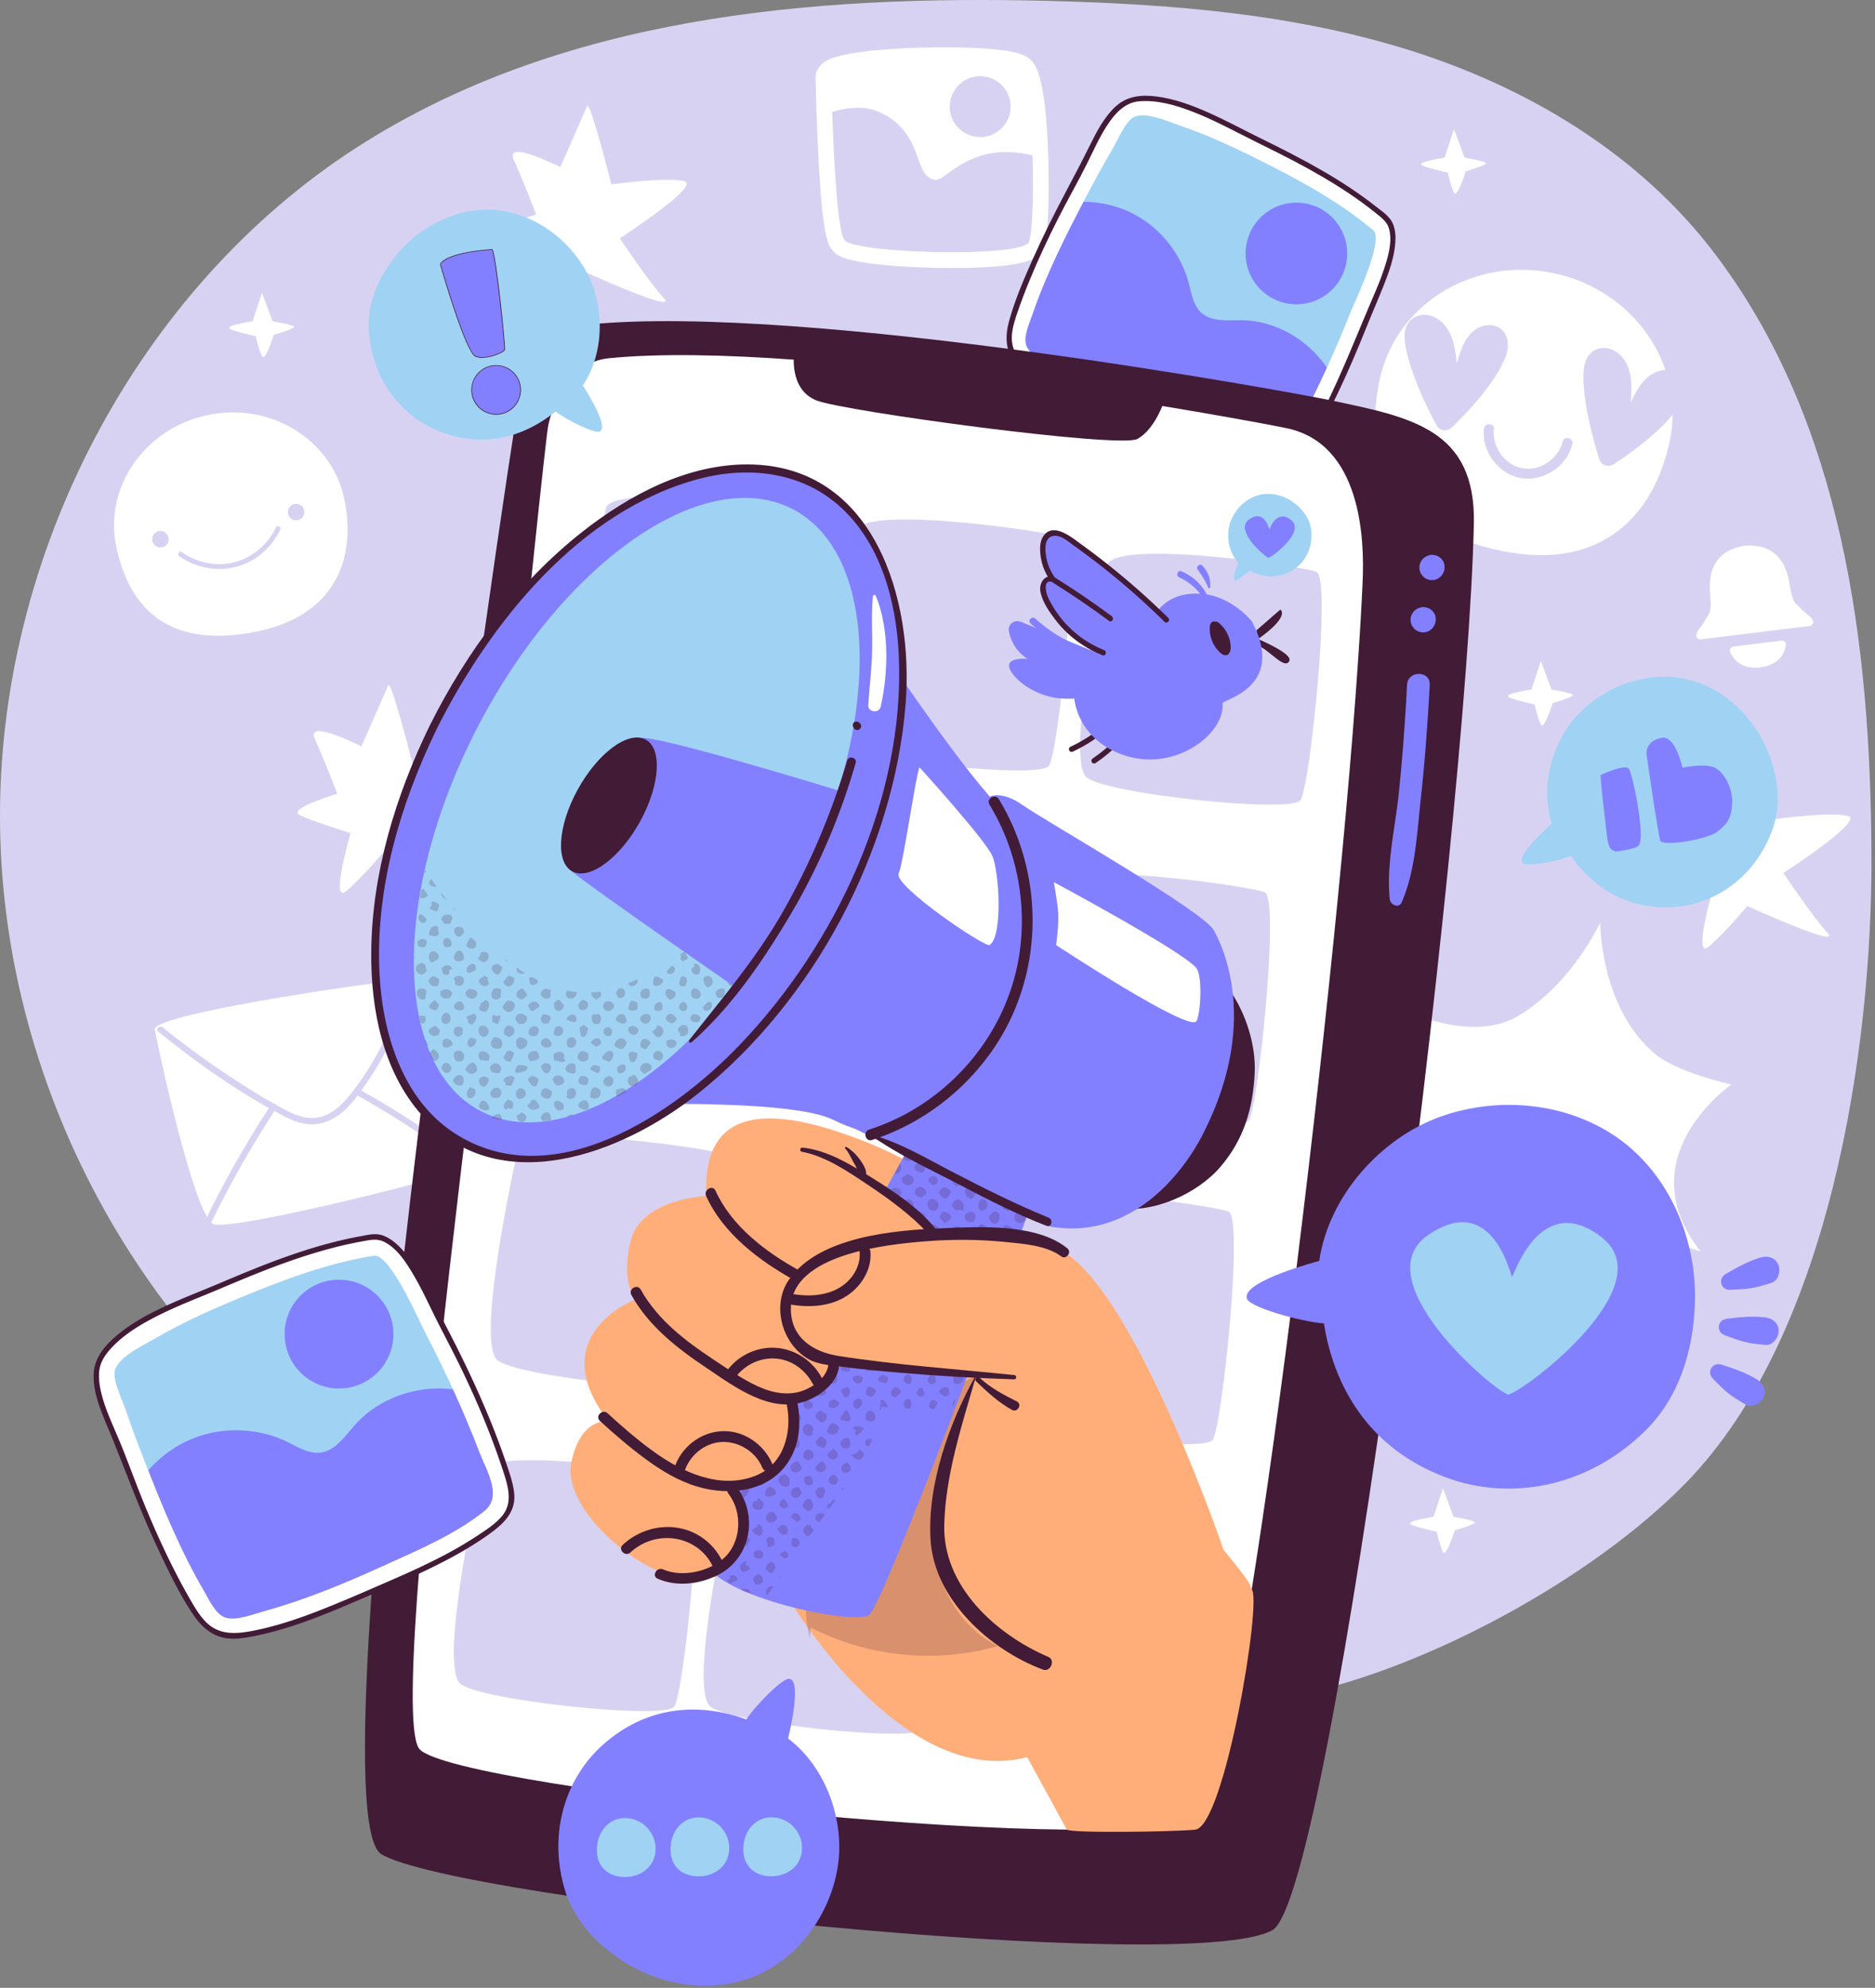 <svg width="434" height="460" fill="none" xmlns="http://www.w3.org/2000/svg"><rect width="100%" height="100%" fill="#808080" stroke="none"/><g clip-path="url(#a)"><path d="M300.52 392.21c29.71-6.17 67.99-26.84 89.64-48.99 33.56-34.35 43.14-100.72 43.02-144.67-.14-49.73-6.68-100.78-36.2-139.77-17.55-23.18-43.3-38.49-70.36-47.04C299.57 3.18 271.07.94 242.81.21 187.65-1.2 129.88 3.8 82.84 33.95 31.9 66.6-.71 128.37.01 190.85c.72 62.48 34.74 123.41 86.41 154.77 0 0 104.23 69.41 214.1 46.59z" fill="#D8D2F2"/><path d="M400.76 250.96s-24.31 16.79-7.15 38.61c0 0-14.88-5.49-26.67.95-11.79 6.44-18.56 17-18.56 17s3.72-20.85-7.58-28.32c-15.53-10.27-25.28-7.24-25.28-7.24s11.78-10.43 13.36-22.05c1.58-11.62-8.14-18.3-8.14-18.3s18.33 10.84 30.74 3.44 18.93-21.57 18.93-21.57-.14 19.6 12.64 30.38c5.15 4.34 17.71 7.12 17.71 7.12v-.02zM200.32 60.8c-4.43-.66-6.51-1.45-7.68-2.92-.95-1.19-2.25-2.82-3.23-21.93-.41-8.05-.59-15.9-.62-17.42-.14-1.19.24-2.38 1.08-3.33.92-1.04 2.83-3.19 19.39-4.02 9.06-.45 18.26-.24 23.45.54 3 .45 4.68 1.06 5.8 2.1 1.04.97 3.49 3.24 4.11 22.13.06 1.8.53 17.67-1.12 21.51-.96 2.23-3.07 4.25-18.18 4.53-8.07.14-17.31-.33-23-1.18v-.01z" fill="#fff"/><path d="M238.151 56.01c-1.58 3.69-40.23 2.65-42.66-.41-1.69-2.11-2.52-19.39-2.87-29.71 2.93-.86 6.86-1.47 10.03-.3 5.8 2.16 8.16 6.41 9.47 10 1.32 3.58 1.86 5.66 4.37 6.03 2.52.38 8.04-9.15 22.49-5.66.3 9.05-.03 18.19-.83 20.03v.02zM233.842 25.72a7.038 7.038 0 0 1-8.01 5.92 7.038 7.038 0 0 1-5.92-8.01c.58-3.85 4.16-6.5 8.01-5.92 3.85.58 6.5 4.16 5.92 8.01z" fill="#D8D2F2"/><path d="M96.78 226.49c-1.39-.59-61.66 7.91-60.97 11.76.37 2.05 9.05 43.26 13.6 45.01 4.55 1.75 57.911-11.76 59.121-13.19 1.21-1.43-9.01-42.43-11.75-43.58z" fill="#fff"/><path d="M36.65 238.75c9.03 7.3 18.74 14.18 29.06 19.53 2.35 1.22 4.89 2.19 7.59 1.84 2.27-.29 4.36-1.38 6.08-2.86 1.97-1.7 3.58-3.94 5.07-6.05 1.62-2.29 3.07-4.69 4.42-7.15 3.01-5.49 5.51-11.24 8.45-16.77.44-.82-.81-1.55-1.25-.73-4.8 9.03-8.51 18.79-15.05 26.78-1.7 2.08-3.53 4.01-6.13 4.92-2.87 1-5.61.22-8.22-1.11-4.76-2.42-9.33-5.33-13.79-8.27-5.25-3.46-10.32-7.19-15.21-11.14-.72-.58-1.75.44-1.02 1.02v-.01z" fill="#D8D2F2"/><path d="M62.7 255.72c-5.53 8.43-10.53 17.2-14.96 26.25-.41.83.84 1.57 1.25.73 4.43-9.06 9.43-17.82 14.96-26.25.51-.78-.74-1.5-1.25-.73zM82.9 253.6a218.71 218.71 0 0 1 24.68 16.17c.74.56 1.46-.69.73-1.25-7.86-5.94-16.1-11.34-24.68-16.17-.81-.46-1.54.79-.73 1.25z" fill="#D8D2F2"/><path d="M386.52 101.9c-3.62 17.55-16.08 30.29-38.89 25.59-26.76-5.52-31.94-21.9-28.32-39.45 3.62-17.55 21.6-28.68 40.16-24.85 18.56 3.83 30.67 21.16 27.05 38.71z" fill="#fff"/><path d="M389.599 92.05c.81-2.3.37-5.23-2.57-6.17-1.35-.43-2.83-.26-4.1.38-2.72 1.37-4.15 4.15-5.46 6.8.15-2.08.3-4.19-.09-6.25-.48-2.57-1.92-5.09-4.53-6-1.21-.42-2.56-.38-3.69.22-2.49 1.32-2.72 4.36-2.63 6.99.21 5.94 1.83 12.39 3.66 18.25a2.19 2.19 0 0 0 3.28 1.19c4.56-2.95 10.1-7.17 13.51-11.3 1.04-1.26 2.07-2.58 2.61-4.12l.01.01zM348.95 80.86c.37-2.4-.61-5.21-3.67-5.59-1.4-.18-2.83.27-3.96 1.13-2.42 1.85-3.31 4.85-4.11 7.69-.24-2.08-.48-4.18-1.24-6.12-.95-2.44-2.82-4.65-5.56-5.06-1.26-.19-2.58.1-3.58.9-2.2 1.76-1.87 4.79-1.29 7.36 1.31 5.8 4.09 11.84 6.97 17.26a2.186 2.186 0 0 0 3.44.56c3.94-3.74 8.6-8.91 11.19-13.6.79-1.43 1.56-2.92 1.81-4.53zM343.471 99.27c-.54 5.24 3.45 10.57 8.69 11.38 5.2.81 10.53-2.78 11.8-7.87.36-1.45-1.88-2.07-2.24-.62-.98 3.92-5.13 6.89-9.2 6.21-4.21-.7-7.17-4.94-6.74-9.1.15-1.48-2.17-1.47-2.32 0h.01z" fill="#D8D2F2"/><path d="M418.729 142.5c-1.37-1.07-2.79-2.54-3.27-3.1s-.83-1.75-1.25-4.28c-.41-2.52-1.79-9.51-10.36-8.82h-.11c-8.48 1.42-8.12 8.54-7.91 11.08.21 2.55.16 3.79-.17 4.45-.33.66-1.35 2.43-2.42 3.8-.38.49-.55.94-.6 1.32-.08.58.45 1.07 1.03 1l11.73-1.44 1.73-.21 11.73-1.44c.58-.07.98-.67.76-1.22-.14-.35-.41-.75-.9-1.14h.01zM401.218 149.63a.93.93 0 0 0-.73 1.3c.69 1.55 2.46 4.05 6.97 3.49 4.5-.55 5.63-3.42 5.9-5.09a.933.933 0 0 0-1.02-1.08l-11.12 1.37v.01zM79.69 115.5c2.87 13.78-2.13 26.85-20.03 30.59-21.01 4.38-29.86-5.8-32.74-19.59-2.87-13.78 6.61-27.41 21.18-30.45 14.57-3.04 28.71 5.67 31.59 19.45z" fill="#fff"/><path d="M39.03 124.59c.1 1.05-.67 1.99-1.72 2.09-1.05.1-1.99-.67-2.09-1.72-.1-1.05.67-1.99 1.72-2.09 1.05-.1 1.99.67 2.09 1.72zM70.44 118.32c.1 1.05-.67 1.99-1.72 2.09-1.05.1-1.99-.67-2.09-1.72-.1-1.05.67-1.99 1.72-2.09 1.05-.1 1.99.67 2.09 1.72zM41.5 128.72c3.9 2.77 9.02 3.7 13.62 2.32 4.27-1.29 7.85-4.43 9.73-8.46.31-.66-.67-1.23-.98-.57-1.76 3.77-5.05 6.74-9.06 7.94-4.34 1.31-9.08.4-12.75-2.2-.6-.42-1.16.56-.57.98l.01-.01z" fill="#D8D2F2"/><path d="M135.89 24.56c-.3.66-6.19 14.12-6.19 14.12s-13.06-6.67-10.76-1.63c2.31 5.04 5.16 12.6 5.16 12.6s-11.6 3.43-8.74 4.89c2.86 1.46 11.82 4.21 11.82 4.21s-4.92 16.8-.92 13.35c4-3.45 8.83-9.32 8.83-9.32s22.1 10.07 18.57 6.23c-3.53-3.84-10.2-13.87-10.2-13.87S161.98 43.17 158.51 42c-3.47-1.17-17 .67-17 .67s-4.95-19.58-5.61-18.11h-.01zM89.86 158.6c-.3.66-6.19 14.12-6.19 14.12s-13.06-6.67-10.76-1.63c2.31 5.04 5.16 12.6 5.16 12.6s-11.6 3.43-8.74 4.89c2.86 1.46 11.82 4.21 11.82 4.21s-4.92 16.8-.92 13.35c4-3.45 8.83-9.32 8.83-9.32s22.101 10.07 18.571 6.23c-3.53-3.84-10.2-13.87-10.2-13.87s18.52-11.97 15.05-13.14c-3.47-1.16-17 .67-17 .67s-4.95-19.58-5.61-18.11h-.01zM405.239 171.44c-.3.66-6.19 14.12-6.19 14.12s-13.06-6.67-10.76-1.63c2.31 5.04 5.16 12.6 5.16 12.6s-11.6 3.43-8.74 4.89c2.86 1.46 11.82 4.21 11.82 4.21s-4.92 16.8-.92 13.35c4-3.45 8.83-9.32 8.83-9.32s22.1 10.07 18.57 6.23c-3.53-3.84-10.2-13.87-10.2-13.87s18.52-11.98 15.05-13.14c-3.47-1.16-17 .67-17 .67s-4.95-19.58-5.61-18.11h-.01zM58.47 74.34l2.17-6.6 2.46 6.6s4.92.84 4.98 1.3c.06.45-4.71 1.85-4.71 1.85s-2 6.4-2.73 4.95c-.73-1.45-1.44-4.66-1.44-4.66s-6.19-1.29-6.19-1.92c0-.68 5.47-1.52 5.47-1.52h-.01zM334.38 36.48l2.17-6.6 2.46 6.6s4.92.84 4.98 1.3c.06.45-4.71 1.85-4.71 1.85s-2 6.4-2.73 4.95c-.73-1.45-1.44-4.66-1.44-4.66s-6.19-1.29-6.19-1.92c0-.68 5.47-1.52 5.47-1.52h-.01zM354.489 159.56l2.17-6.6 2.46 6.6s4.92.84 4.98 1.3c.06.45-4.71 1.85-4.71 1.85s-2 6.4-2.73 4.95c-.73-1.45-1.44-4.66-1.44-4.66s-6.19-1.29-6.19-1.92c0-.68 5.47-1.52 5.47-1.52h-.01zM331.819 351l2.17-6.6 2.46 6.6s4.92.84 4.98 1.3c.06.45-4.71 1.85-4.71 1.85s-2 6.4-2.73 4.95c-.73-1.45-1.44-4.66-1.44-4.66s-6.19-1.29-6.19-1.92c0-.68 5.47-1.52 5.47-1.52h-.01z" fill="#fff"/><path d="M319.521 52.06c-12.15-10.78-53.66-31.65-58.65-26.31-5.02 5.38-26.56 46.61-25.52 54.17 1.03 7.56 54.99 32.85 60.22 29.6 5.23-3.25 28.35-53.56 23.95-57.46z" fill="#A0D2F4"/><path d="M307.761 67.56c-4.92 4.24-12.34 3.7-16.59-1.22-4.24-4.92-3.7-12.34 1.22-16.59 4.92-4.24 12.34-3.7 16.58 1.22 4.24 4.92 3.7 12.34-1.22 16.59h.01zM295.571 109.52c2.21-1.38 7.64-11.19 12.82-22.35-4.06-7.58-12.3-12.96-20.96-13.07-3.27-.04-6.99.45-9.4-1.76-1.86-1.7-2.24-4.43-2.89-6.87-1.76-6.67-6.39-12.53-12.46-15.8-4.32-2.32-9.32-3.3-14.2-2.88-6.89 13.38-13.73 28.8-13.13 33.14 1.03 7.56 54.99 32.85 60.22 29.6v-.01z" fill="#8380FF"/><path d="M301.481 105c6.12-10.16 11.03-21.28 15.34-32.31 1.78-4.56 8.34-17.15 4.25-21.96-.1-.12-.22-.17-.32-.25-.03-.03-.05-.08-.08-.11-8.68-7.5-19.33-13.03-29.58-18.04-7.64-3.74-19.2-10.63-28.17-9.42-6.28.84-9.97 11.29-12.57 16.06-5.54 10.18-10.99 20.71-14.9 31.64-2.22 6.2-3.42 10.42 1.91 14.97 7.16 6.12 16.19 10.4 24.6 14.49 8.97 4.37 18.56 9.14 28.38 11.23 6.13 1.31 8.09-1.19 11.17-6.3h-.03zm-9.85 2.45c-7.96-1.45-15.9-5.41-23.19-8.77-8.32-3.83-16.63-7.99-24.25-13.09-1.91-1.28-5.61-3.2-6.56-5.44-.88-2.09.58-5.16 1.27-7.18 3.29-9.65 8.02-18.93 12.76-27.93 1.88-3.57 3.81-7.12 5.87-10.59 1.06-1.79 2.94-6.37 4.95-7.37 2.7-1.34 8.25 1.17 10.79 2.04 5.99 2.05 11.8 4.71 17.46 7.53 9.44 4.7 19.2 9.9 27.27 16.77 2.17 2.76-4.43 16.4-5.54 19.19-3.45 8.67-7.33 17.23-11.75 25.45-2.23 4.15-4.01 10.3-9.09 9.37l.01.02z" fill="#fff"/><path d="M302.02 105.32c5.62-9.36 10.15-19.32 14.21-29.45 1.29-3.22 2.69-6.39 3.97-9.61 1.31-3.28 2.56-6.74 2.78-10.29.09-1.42-.02-2.9-.58-4.22-.74-1.71-2.41-2.77-3.83-3.89-4.02-3.18-8.33-5.97-12.76-8.52-4.51-2.6-9.16-4.95-13.84-7.25-3.94-1.93-7.8-4.03-11.8-5.83-4.01-1.81-8.21-3.41-12.6-3.95-3.55-.43-6.79-.07-9.47 2.45-2.56 2.42-4.26 5.69-5.8 8.81-1.88 3.81-3.87 7.55-5.85 11.31-2.58 4.89-5.06 9.84-7.31 14.89-2.09 4.69-4.19 9.52-5.56 14.49-.92 3.35-.94 6.71 1.25 9.58 1.42 1.86 3.37 3.29 5.23 4.67 2.03 1.51 4.16 2.89 6.34 4.18 4.43 2.63 9.06 4.9 13.69 7.16 4.89 2.38 9.76 4.8 14.76 6.94 4.94 2.11 10.03 4.01 15.31 5.1 3.28.68 6.41.4 8.78-2.17 1.22-1.32 2.16-2.89 3.09-4.42.42-.69-.66-1.32-1.08-.63-1.65 2.73-3.49 5.98-7 6.3-2.21.2-4.47-.48-6.57-1.04-2.46-.66-4.88-1.47-7.27-2.36-4.9-1.84-9.64-4.07-14.35-6.35-4.34-2.1-8.71-4.18-12.99-6.42-4.31-2.25-8.53-4.7-12.42-7.63-3.27-2.46-6.48-5.19-6.13-9.65.15-1.88.77-3.72 1.38-5.49.81-2.36 1.7-4.69 2.65-7 2.01-4.92 4.28-9.74 6.68-14.48 2.13-4.22 4.5-8.32 6.61-12.55 1.5-3 2.84-6.08 4.67-8.9 1.78-2.75 4.08-5.4 7.55-5.67 4.14-.32 8.28.88 12.1 2.34 4.1 1.56 8.01 3.59 11.92 5.58 3.99 2.04 8.03 3.96 11.99 6.05 4.3 2.27 8.52 4.7 12.56 7.41 2.08 1.4 4.11 2.87 6.06 4.45 1.37 1.11 2.72 2.03 3.17 3.82.77 3.06-.32 6.55-1.29 9.45-1.01 3.02-2.33 5.91-3.57 8.84-3.8 9-7.35 18.02-11.97 26.65-1.2 2.25-2.46 4.47-3.77 6.65-.42.69.67 1.32 1.08.63l-.02.02z" fill="#421B36"/><path d="M119.81 94.56c-1.3 6.1-48.95 324.29-31.49 334.55 17.88 10.51 187.46 28.27 206.23 17.52 13.88-7.94 45.05-254.38 46.6-325.41.48-21.97-14.61-24.68-33.26-28.61-8.19-1.73-120.95-22.49-171.46-17.53-11.27 1.11-15.93 16.23-16.62 19.47v.01z" fill="#421B36"/><path d="M278.129 419.73c-9.82 11.08-172.32-5.58-180.99-14.93-8.31-8.96 17.9-194.7 26.09-273.23 2.02-19.41 3.42-31.89 3.65-33.02.63-3 3.69-14.64 14.12-15.66 46.72-4.6 149.25 14.6 156.83 16.2 17.25 3.63 18.02 25.58 17.58 35.38-.23 5.33-.6 11.72-1.1 18.97-5.52 81.91-27.17 256.09-36.19 266.29h.01z" fill="#fff"/><path d="M183.829 81.65s-1.33 8.53 5.23 11.04c6.56 2.52 70.11 11.15 74.23 8.88 4.12-2.27 6.21-8.86 6.21-8.86l-84.13-10.83" fill="#421B36"/><path d="M140.36 117.21s-10.09 44.45-5 49.44c3.92 3.84 47.4 8.51 49.6 5.35 2.2-3.17 7.21-51.46 3.68-52.83-3.53-1.37-44.5-7.39-48.28-1.96zM198.2 122.45s-10.09 44.45-5 49.44c3.92 3.84 47.4 8.51 49.6 5.35 2.2-3.16 7.21-51.46 3.68-52.83-3.53-1.37-44.5-7.39-48.28-1.96zM256.429 130.37s-10.09 44.45-5 49.44c3.92 3.84 47.4 8.51 49.6 5.35 2.2-3.16 7.21-51.46 3.68-52.83-3.53-1.37-44.5-7.39-48.28-1.96zM128.39 191.34s-10.09 44.45-5 49.44c3.92 3.84 47.4 8.51 49.6 5.35 2.2-3.17 7.21-51.46 3.68-52.83-3.53-1.37-44.5-7.39-48.28-1.96zM186.23 196.58s-10.09 44.45-5 49.44c3.92 3.84 47.4 8.51 49.6 5.35 2.2-3.16 7.21-51.46 3.68-52.83-3.53-1.37-44.5-7.39-48.28-1.96zM244.46 204.5s-10.09 44.45-5 49.44c3.92 3.84 47.4 8.51 49.6 5.35 2.2-3.17 7.21-51.46 3.68-52.83-3.53-1.37-44.5-7.39-48.28-1.96zM120.03 265.25s-10.09 44.45-5 49.44c3.92 3.84 47.4 8.51 49.6 5.35 2.2-3.17 7.21-51.46 3.68-52.83-3.53-1.37-44.5-7.39-48.28-1.96zM177.86 270.48s-10.09 44.45-5 49.44c3.92 3.84 47.4 8.51 49.6 5.35 2.2-3.17 7.21-51.46 3.68-52.83-3.53-1.37-44.5-7.39-48.28-1.96zM236.101 278.4s-10.09 44.45-5 49.44c3.92 3.84 47.4 8.51 49.6 5.35 2.2-3.17 7.21-51.46 3.68-52.83-3.53-1.37-44.5-7.39-48.28-1.96zM111.48 340.13s-10.09 44.45-5 49.44c3.92 3.84 47.4 8.51 49.6 5.35 2.2-3.17 7.21-51.46 3.68-52.83-3.53-1.37-44.5-7.39-48.28-1.96zM169.31 345.37s-10.09 44.45-5 49.44c3.92 3.84 47.4 8.51 49.6 5.35 2.2-3.17 7.21-51.46 3.68-52.83-3.53-1.37-44.5-7.39-48.28-1.96zM227.54 353.29s-10.09 44.45-5 49.44c3.92 3.84 47.4 8.51 49.6 5.35 2.2-3.17 7.21-51.46 3.68-52.83-3.53-1.37-44.5-7.39-48.28-1.96z" fill="#D8D2F2"/><path d="M324.43 208.83c3.16-7.17 3.55-15.84 4.39-23.57.97-8.9 1.65-17.84 2.11-26.78.17-3.38-5.08-3.37-5.25 0-.42 8.31-1.03 16.6-1.88 24.87-.83 8-2.94 16.7-2.12 24.73.13 1.27 2.09 2.24 2.75.75zM331.909 144.89l.05-.1c.1-.23.19-.46.29-.68.03-.25.07-.51.1-.76-.03-.25-.07-.51-.1-.76-.09-.37-.26-.7-.51-.97-.13-.21-.3-.39-.51-.51-.18-.18-.39-.3-.63-.37-.22-.13-.46-.19-.72-.2-.38-.09-.76-.07-1.14.05a.69.69 0 0 0-.1.04c-.49.14-.92.39-1.28.75s-.61.79-.75 1.28c-.14.51-.14 1.03 0 1.54.09.38.26.71.52.99.2.32.48.56.81.75.45.26.94.39 1.46.4.52 0 1.01-.13 1.46-.4.44-.26.78-.6 1.04-1.04l.01-.01zM333.95 132.8l.05-.1c.1-.23.19-.46.29-.68.03-.25.07-.51.1-.76-.03-.25-.07-.51-.1-.76-.09-.37-.26-.7-.51-.97-.13-.21-.3-.39-.51-.51-.18-.18-.39-.3-.63-.37-.22-.13-.46-.19-.72-.2-.38-.09-.76-.07-1.14.05a.69.69 0 0 0-.1.04c-.49.14-.92.39-1.28.75s-.61.79-.75 1.28c-.14.51-.14 1.03 0 1.54.09.38.26.71.52.99.2.32.48.56.81.75.45.26.94.39 1.46.4.52 0 1.01-.13 1.46-.4.44-.26.78-.6 1.04-1.04l.01-.01z" fill="#8380FF"/><path d="m228.561 282.88.12.18c.26.31.39.48.39.48l-.51-.67v.01zM289.75 367.81c-1.09-1.19 2.17 1.32-6.55-9.17-17-20.45-34.34-43.33-34.34-43.33l-20.19-32.25c-.26-.31-.65-.75-1.17-1.31-3.29-3.49-11.86-11.41-26.85-17.4-19.8-7.92-38.28-10.1-37.14 12.41 0 0-15.16.54-17.56 10.49-2.4 9.95 1.28 13.39 1.28 13.39s-21.94 8.19-6.36 28.28c0 0-6.34-1.16-8.59 9.3-2.25 10.47 13.65 24.09 23.74 26.64 10.09 2.55 21.56-4.83 21.56-4.83.4 4.63 29.31 54.67 60.18 46.59l9.16 16.76c.74.87 25.27.52 29.75.01 6.76-.76 15.47-52.95 13.07-55.58h.01z" fill="#FFAE7A"/><path d="M187.67 376.63c13.19 6.81 29 8.38 43.28 4.29-7.07-3.43-11.97-10.49-13.93-18.1-1.95-7.61-1.21-15.71.89-23.29 2.09-7.57 5.49-14.71 8.87-21.8-11.4 6.42-22.42 14.06-30.27 24.53-7.85 10.47-12.18 24.17-9.07 36.88" fill="#421B36" opacity=".2"/><path d="M210.819 264.74s-49.99 88.6-47.53 96.63c2.46 8.03 34.27 14.85 37.87 12.34 3.6-2.51 36.6-92.37 36.6-92.37l-26.95-16.6h.01z" fill="#8380FF"/><path d="M188.259 330.87h-.24c.59 2.22-2.22 1.57-2.16 0-.31-1.79 2.52-1.57 2.4 0zm-8.16 0c.14 1.31 2.17 1.32 2.16 0-.027-.66-.407-1.07-1.14-1.23-.56.29-1.51.5-1.02 1.23zm17.52 0h.48c-.04.61-.6 1.12.38 1.34.16-.42.53-.61.93-.67.06-.28.1-.47.14-.67h.48c-.2-.88-3.12-1.33-2.4 0h-.01zm19.21-50.91c1.44-1.68-1.2-3.78-2.23-1.56.2 1.37.86 2.2 2.23 1.56zm-.79 8.96c-3.02.75-1.04 3.49 1.21 2.52.24-1.16-.23-1.93-1.21-2.52zm-7.08-20.94c.36.43.89.64 1.53.76.29-.22.5-.45.65-.69l-1.76-.88-.42.81zm12.03 9.87c-.78 1.32-1.07.75.11 2.17.62.04 1.24.07 1.86.11.24-1.67.14-1.92-1.14-2.65-.26.12-.55.24-.84.37h.01zm-12.72-8.55-1.15 2.23c.08.04.15.08.24.11 1.24-.13 1.51-1.59.91-2.34zm2.92 2.91c-.35-.17-.73-.35-1.13-.54-.47.31-.9.59-1.31.85-.33 2.71 3.92 2 2.44-.32v.01zm6.15 12.13c-.87-1.48-2.44-1.4-2.85.35.79 1.86 2.34 1.58 2.85-.35zm11.51-2.59c.26 1.07 1.51 2.14 2.26.91 1.08-2.31-1.24-3.28-2.26-.91zm-33.47 16.08c-1.02.59-1.38 1.25-.8 2.38 3.41.72 2.52-3.21.8-2.38zm28-9.5c1.56 1.51 2.78-.35 2-1.9-1.32-1.05-2.37.6-2 1.9zm-.18-12.73c.23.53.44.99.65 1.46.32.11.61.22 1.06.38.92-.71 1.02-1.57.72-2.16l-1.3-.65c-.38.09-.79.38-1.13.97zm-34.38 52.52c.43.36.84.72 1.28 1.09.44-.24.84-.46 1.25-.68v-1.28c-.56-.33-1.04-.61-1.48-.87-1.1.65-1.12.69-1.05 1.75v-.01zm44.48-47.89c.27-.24.55-.48.82-.72l-2.09-1.04c-.25.64.04 1.46 1.26 1.76h.01zm-26.36-5.38c-.45.16-.87.37-1.12.91.79 3.95 5.14-.65 1.12-.91zm3.66 14.08c-1.62-.23-2.36 2.02-.89 2.78.66-.09 1.16-.38 1.61-.9-.26-.56-.14-1.29-.71-1.89l-.01.01zm-.32-11.45c-3.65 1.13.27 4.1 1.24 1.44-.18-.64-.27-1.3-1.24-1.44zm3.89 3.6c-.5-.23-.86-.47-1.29-.81-3.21 1.65 1.57 4.91 1.29.81zm-1.1-6.49c-2 .48-1.68 2.43.28 2.54.38-.32.74-.62 1.06-.89.12-1.06-.61-1.34-1.34-1.66v.01zm8.75 34.4c.86-.413 1.243-.99 1.15-1.73-1.05-.67-2.67-.97-2.71.73.39.58.86.92 1.56 1zm-9.96-9.34c.84.89 2.12 1.06 2.54-.37.03-2.02-2.79-1.83-2.54.37zm-19.78 9.13c.62.05 1.29.21 1.98-.42.19-3.14-3.77-1.96-1.98.42zm25.25-32.82c.97 1.93 2.1 1.68 2.8-.21-.87-1.22-2.29-1.38-2.8.21zm-20.21 28.45-1.42-.87c-.61.18-1.06.4-1.39.96.43 2.41 2.15 1.96 2.81-.09zm37.75-23.1c-.42 1.8 1.8 2.34 2.58.78-.08-.59-.62-.6-.73-1.05a.628.628 0 0 0-.22-.37l-.28-.14c-.53-.12-1.28.25-1.36.78h.01zm-43.29 20.93c.46.19.67 1 1.16 1.02.7-.14 1.24-.68 1.56-1.32-.68-1.52-2.93-1.68-2.71.29l-.01.01zm34.14-21.42c-.34-.19-.61-.35-.92-.53-4.21 1.33 1.66 4.75.92.53zm-8.21 1.04c.4.43.75.81 1.13 1.22.55-.39 2.13-1.14 1.33-1.91-1.32-1.14-2.08-1.07-2.46.69zm-14.83 46.35c-.07-2.48-2.53-2.3-2.35.07.35.92 2.05.91 2.35-.07zm-1.9-28.12c.37.1.75.2 1.11.3.36-.47.67-.88 1.04-1.36-.4-1.48-1.53-1.39-2.57-.62-.07.29-.13.52-.18.74.21.33.4.62.61.94h-.01zm-2.92 2.79c1.42.24 1.59.17 2.17-1.03-.67-2.18-3.63-.76-2.17 1.03zm23.39-28.47c.48.19.98-.2 1.28-.72l-1.95-.97c-.24.57-.09 1.29.67 1.69zm3.39 17.44c-3.36.81.65 4.45 1.3 1.17-.45-.41-.89-.79-1.3-1.17zm-2.41 3.12c-1.52-.65-2.19 1.05-1.35 2.22 1.49.79 2.75-1.39 1.35-2.22zm5.99-17.25c-.28-.09-.57-.18-.92-.29-.89.58-1.36 2.14-.17 2.8 1.64-.66 1.73-.86 1.09-2.51zm-15.01 8.31c-.52.16-.96.32-1.23.76-.39 4 4.04 1.05 1.23-.76zm2.44 17.24c1.96-.4 1.56-3.25-.59-2.54-.52 1.42-.48 1.79.59 2.54zm3.29-17.21c-3.12.87.02 4.62 1.29 1.14-.46-.4-.86-.76-1.29-1.14zm-30.7 21.89-.2.39c.07-.04.14-.09.2-.12v-.27zm17.17-.8c-1.41-2.13-3.48 1.35-1.1 1.91.88-.29 1.58-1.12 1.1-1.91zm-6.24 1.63c.3-.52.57-.99.84-1.47-.43-.51-.81-.95-1.51-1.02-.34.28-.7.58-1.05.86-.32 1.51.48 1.37 1.71 1.63h.01zm21.97-19.36c-1.39.31-.41 1.81.35 2.34 2.34-.39 1.79-2.43-.35-2.34zm-6.43 18.68c1.02 1.57 2.24.79 2.39-.9-1.07-1.31-2.32-.7-2.39.9zm-1.16 7.49c-.54 0-1.02-.08-1.44-.43-1.9.82.99 3.92 2.2 1.18-.1-.39-.27-.76-.76-.75zm14.59-12.86c1.74-2.05-1.38-2.78-1.92-1.04-.25 1.29.97 1.62 1.92 1.04zm-30.19 9.65c-.36.68-1.03 1.65.31 1.67.12.24.23.47.39.8 2.38-.55 1.05-2.98-.7-2.47zm15.57-40.98c2.01-1.7-1.32-3.54-1.93-1.15.39.87 1.1 1.11 1.93 1.15zm-4.2 23.88c-.52.6-.39 1.23-.36 1.92 1.72 1.22 3.07-1.31 1.43-2.19-.38.09-.76.19-1.07.26v.01zm.92 5.5c-1.11-.39-1.75 1.3-.84 2.08 1.9.45 3.01-1.38.84-2.08zm10.44 18.26c-.32 2.1 2.68 1.23 2.3-.27-.53-.93-2.52-1.23-2.3.27zm.26-4.53c1.34.47 1.65-.52 1.86-1.65-.44-.22-.72-.7-1.35-.74-.39.42-1.06.62-1.21 1.36.23.33.47.69.7 1.03zm-13.1-20.25c.42-.46.64-1.57.23-2.11-1.12-.31-1.79.16-2.22 1.11.21.95 1.28 1.13 1.98.99l.01.01zm-19.17 22.07c.45.33.61 1.02 1.39 1.13.31-.16.69-.37 1.1-.58.13-1.82-1.96-2.71-2.48-.55h-.01zm38.41-24.52c.39-.54 1.08-.54 1.49-1.1-.51-.56-.33-1.6-1.08-1.71-.51.43-.87.72-1.26 1.05-.013.62.27 1.207.85 1.76zm1.48-6.66c0-1.26-.05-1.33-1.48-1.91-1.87 1.61-.36 3.24 1.48 1.91zm4.59 4.05c-.43.23-.8.43-1.2.65.08 1.85 1.17 2.11 1.85 1.7l.47-1.22c-.12-.38-.44-.77-1.12-1.13zm-18.16 5.93c-.13.57-.06 1.16-.05 1.9 2.38 1.3 3.08-3.22.05-1.9zm-13.22 14.05c-1.35.56-1.47.79-1.1 2.27.53-.05 1 .43 1.59.23.82-.84.41-1.72-.49-2.5zm12.93 4.58c.59 1.01 2.08 1.14 2.35-.14.3-1.95-2.36-1.69-2.35.14zm-11.66-31.75c-.29-.32-.56-.71-.84-1.01l-.84 1.62c.56.04 1.22-.16 1.68-.62v.01zm5.95 1.82c-.48 1.26 1.18 2.66 2.04 1.37.98-1.21-.95-2.41-2.04-1.37zm-4.66 17c-.86-.46-1 .73-1.17 1.29.54 1.04 1.93 1.41 2.54.2.25-.77-.9-1.08-1.36-1.49h-.01zm-7.96 28.13c1.04-.25.25-1.61-.02-2.24-.74-1.01-1.24.58-1.71 1.03-.58 1.08.95 1.08 1.74 1.21h-.01zm-9.5-10.92c-.16.59-.85.9-1.01 1.66.51.31 1 .61 1.47.9.48-.26.863-.757 1.15-1.49-.37-.49-.77-.96-1.61-1.06v-.01zm43.57-26.16c-.52.4-1.17.65-1.55 1.33.73 1.34 1.94 1.71 2.58.13-.27-.6-.24-1.3-1.03-1.46zm1.54 4.34.27-.71c-.18.17-.29.41-.27.71zm.82-12.74c-.39.31-.61.6-.87 1.01.15.37.28.65.5.96 1.1.52 1.94.32 2.06-.98-.37-.63-.94-.87-1.69-.99zm-12.17 41.93.61-1.57s-.08-.03-.13-.04c-.71.52-.78 1.15-.48 1.61zm-13.59-1.97c.8-.48 1.337-.97 1.61-1.47-.35-.46-.75-.88-1.43-1.06-1.34 1.1-1.38 1.77-.17 2.53h-.01zm19.24-27.69c.09.98.47 1.56 1.34 1.76 2.22-1.43.38-3.41-1.34-1.76zm3.95 2.08c-1.04-.13-.84 1.33-1.06 2 .62.34.77.43 1.3.28l.64-1.65c-.2-.28-.51-.51-.88-.63zm-38.91 7.13c-.44-.69-.63-.97-.98-1.07l-1 1.93c.62.35 1.49-.12 1.98-.86zm30.36-18.91c.54-.4.99-.81 1.33-1.32-1.24-2.12-4.55-.22-1.33 1.32zm-15.21 12.16c-.07.43-.12.77-.18 1.14.33.29.66.57.97.84 2.36-.33 1.34-3.42-.79-1.98zm1.84-10.1c.25-1.3.24-1.33-1.04-1.83-2.36.77-.78 3.09 1.04 1.83zm-2.87 1.77c-.46-1.3-2.3-.65-2.48.56.58 1.37 2.87.99 2.48-.56zm8.66 20.66c.29-1.59-2.16-1.19-2.3.07.85 1.19 2.34 2.11 2.3-.07zm-13.62-6.05c-.8 1.81 1.86 2.24 2.16.3-.25-1.2-1.56-1.27-2.16-.3zm17.24-11.41c.15.43.29.83.48 1.35 3.33.67 1.02-4.49-.48-1.35zm-14.92 3.04c.7.36 1.04 1.02 1.75 1.11.45-.38.98-.66 1.17-1.34-.68-1.47-2-.83-2.92.23zm-6.27 21.29c.2-.49.35-.88.51-1.28-2.15-2.41-4.03 1.6-.51 1.28zm33.91-31.27c-.39.33-.71.6-1.06.89-.16.91.36.98.69 1.68.48.59 1.02-.31 1.36-.57.03-.95-.06-1.65-1-1.99l.01-.01zm-28.37 37.02c.16-.45.45-.88.77-1.23-.4-.56-.86-.92-1.65-1.1-1.36.97-.83 2.74.88 2.32v.01zm1.14-39.12c-.24 1.81 1.81 2.4 2.35.64-.33-1.45-1.33-1.38-2.35-.64zm-11.51 29.53c.7.18 1 .96 1.72 1 .86-.48.6-1.22.57-2.01-1.21-.38-2.18-.56-2.29 1.01zm10.12-24.94c.56-.41.34-1.24 1.06-1.69-1.64-2.3-3.83 1.77-1.06 1.69zm-18.51 39.75c.62.17 1.07.55 1.65.5.11-.12.24-.26.42-.47-.12-2.45-3.09-2.39-2.08-.04l.01.01zm51.86-40.36.59-1.52c-.19.04-.38.1-.58.19-.05.39-.09.9-.01 1.34v-.01zm-49.31 24.66c.23.59.61 1.18.6 1.84.74.23 1.21-.2 1.77-.49.37-1.54-1.17-1.93-2.37-1.35zm31.8-13.04c1.13 1.21 3.09-.13 1.86-1.52h-1.61c-.08.52-.51.92-.25 1.52zm6.96 3.76c-.59.1-.53.54-.67.85-.15.33-.69.26-.73.75.84 1.53 2.64.97 2.44-.76-.35-.29-.69-.56-1.04-.84zm-41.59 18.91c.77 1.27 2.28.77 2.38-.71-.85-1.12-2.6-.89-2.38.71zm2.3-6.3c-.3-.24-.59-.49-.89-.73l-.93 1.79c.27.18.67.31 1.25.38.64-.33.73-.83.57-1.44zm34.37 6.59c.36-2.09-1.54-2.06-2.45-.51.91.66 1.44 1.7 2.45.51zm-11.52-18.34c-.3-.22-.56-.4-.91-.65-3.42 1.19 1.32 4.3.91.65zm-9.82 21.89c.42-.36.8-.68 1.2-1.03l-.06-1.26c-.34-.11-.6-.19-.85-.27-1.39.49-1.67 1.84-.29 2.56zm14.89-22.77c-.42.76-1.29.9-1.43 1.7.69.96 1.49.54 2.29.31.07-.44.16-.82.29-1.25-.41-.27-.76-.5-1.15-.76zm11.69 6.14c-1.02 0-2.93 1.48-1.19 1.95 1.31.29 2.82-1.18 1.19-1.95zm-19.09 1.6c1.66.91 1.5.47 2.55-.28-.12-.32-.24-.64-.35-.94-.38-.12-.72-.22-1.08-.32-.41.49-1.36.5-1.12 1.54zm-8.99-17.32c.12-.6-.01-1.13-.48-1.57l-1.06 2.04c.39.05.92-.07 1.54-.47zm2.46-4.66c-2.09.02-2.48 2.71-.06 2.15.23-.33.45-.65.67-.96-.19-.36-.36-.7-.61-1.18v-.01zm12.58 4.07c.55.75.54 1.4 1.74 1.14.17-.32.35-.67.59-1.14-.3-1.1-2.7-1.39-2.33 0zm-6.42-15.06c-.34-.17-.65-.33-.91-.47-.34.06-.61.18-.82.35l-.5.96c.74 1.37 2.81.87 2.23-.84zm-11.19 46.41c-.41-.29-.79-.55-1.09-.76-.75.12-1.21.42-1.44 1.06.05.21.11.43.16.63.87.82 2.19.12 2.37-.94v.01zm-8.24.9c.58.97 1.34.82 2.13-.07-.02-1.65-2.76-1.97-2.13.07zm9.46-4.26c-.37.15-.89.28-.85.75.29.5.56.96.89 1.52 1.48-.11 1.69-3.33-.04-2.28v.01zm-1.8-2.87c-.39-.12-.72-.23-1.04-.33-3.02 1.84 1.96 3.66 1.04.33zm-12.38 5.45c-.53.22-1 .41-1.17.94.22.4.43.76.67 1.19 2.06-.3 2.5-1.06.5-2.13zm8.29-14.35c-.2.3-.43.65-.69 1.03.35.44.66.84.97 1.23 1.72-.2 1.5-2.67-.28-2.26zm8.08-14.14c-.06 1.04.05 1.27.92 2.03 2.07-.46.8-3.08-.92-2.03zm13.04 28.53c-1.41-.41-1.91.91-1.26 1.98.04.04.08.06.12.09l1.01.06c.38-.45.42-1.52.13-2.14v.01zm8.81-19.99c-1.8-.38-2.5 1.15-.64 1.85 1.25.23 1.38-1.07.64-1.85zm-41.7 24.89h1.36c-.04-.64.69-1.08.29-1.78-.34-.07-.67-.15-1-.22l-.83 1.61c.05.12.11.25.18.39zm45.77-11.82c.09.05.18.08.27.12l.81-2.08c-.98.81-1.06.97-1.07 1.96h-.01zm-1.09-14.31c-.14-.25-.25-.45-.37-.66.12-.24.23-.47.35-.71-2.95-1.35-2.54 2.88.01 1.37h.01zm-24.55 17.35c1 .54 1.63 0 1.77-1.08-.97-1.25-3.53-.11-1.77 1.08zm-8.7 1.38c-.01.56-.07 1.05-.2 1.62.87.16 1.64.22 2.21-.69-.53-1.2-.82-1.34-2.01-.93zm27.3-1.42c.15-2-1.12-2.59-1.96-.53.28.38.48.66.68.93.467.027.893-.107 1.28-.4zm-.68-45.65c1.65 0 1.48-2.43-.11-2.02-1.47.42-.87 1.39.11 2.02zm-5.49 46.11c.9-.33.8-2.16-.08-2.33-1.65.21-1.59 2.01.08 2.33zm-5.89-5.93c.14-.6.71-.42.97-.69-.1-.49-.19-.95-.28-1.38-.513-.073-1.023.02-1.53.28a2.672 2.672 0 0 1-.22 1.59c.5.44.98.54 1.06.2zm5.89-5.74c.55-.37 1.42-1.47.56-1.87-.8-.19-1.48-.2-1.88.67.42.53.62 1.76 1.33 1.2h-.01zm-2.37-26.04c1.06-1.06-.23-2.16-1.39-1.54-1.5.9.29 1.9 1.39 1.54zm-2.57 35.97c-.34-.17-.68-.34-1.03-.51-.62.19-1.01.6-1.27 1.14.81 1.16 2.83 1.09 2.29-.63h.01zm14.31-7.52-.56-1.43c-2.58-.44-1.73 2.97.56 1.43zm-24.43-1.4c-.19.29-.39.58-.58.86.99 1.25 1.2 1.27 2.32.22-.57-1.21-.61-1.24-1.74-1.07v-.01zm7.07 7.52c.76-2.67-3.36-1.74-1.67 0h1.67zm13.72 8.88c.33-.49.62-.94.91-1.37-.35-.67-.84-.87-1.52-.64-.59 1.07-.97 1.77.61 2.01zm-12.19-2.29c-.22.7-.16 1.45-.32 2.2.13.05.25.06.37.09 0-.38-.05-.55-.05-.55l1.45.09c.05-.05.11-.08.16-.14-.46-.67-.59-1.48-1.62-1.69h.01zm-1.63-30.1c.58-1.33-1.91-2.07-2.04-.34.51.72 1.47 1.3 2.04.34zm21.04 5.37c.4.81 1.84 1.33 2.28.3.28-1.26-2.2-1.63-2.28-.3zm-15.21 17.04c-.1-1.52-1.82-.53-2.1.45.71 1.11 1.94.81 2.1-.45zm1.04-2.36c.27.19.55.38.87.59.45-.47.86-.89 1.3-1.35-.95-1.43-2.19-.78-2.17.76zm2.85 8.56c.66 1.09 1.18 1.19 2.08.3-.23-.55-.42-1-.61-1.45-1.05-.24-1 .77-1.47 1.15zm14.09-14.72c.36.44.72.75 1.05.94l.68-1.76c-.79-.18-1.06.61-1.73.82zm-8.58 8.39c.41.97 1.22.76 1.87.91 1.43-.92-1.2-1.93-1.87-.91zm-42.26 31.45c-1.52-.55-1.47 2.02 0 1.92 1.1.43 1.73-.86 1.35-1.83-.44-.24-.74-.77-1.35-.81v.72zm1.07-5.87c-.39.04-.73.08-1.07.11l-.5-.11c-.6.68-.82 2.2.5 2.03.46.09.93.12 1.34-.02.7-.84.05-1.39-.28-2.01h.01zm-1.07 22.67v.24c-.61.03-.82.49-1.03.9.28.53.3 1.35 1.03 1.26.64.08 1.04-.26 1.34-.68-.09-.92-.31-1.66-1.34-1.72zm0-5.52v.24c-.18-.04-.36-.08-.57-.12-.37.93-.55 1.52.57 1.81 1.9.46 1.85-2.09 0-1.92v-.01zm18.72-27.84h.24c.08-1.03-.71-1.25-1.37-1.55-.93.14-1.02.83-1.27 1.55h-.24c.07 1.38 2.56 1.53 2.64 0zm-17.52 0h.24c-.01-.25.05-.51 0-.74l-1.14 2.19c.61-.08.74-.93.89-1.46l.01.01zm6.23 11.09c-.33-.27-.64-.52-.95-.78-2.68.03-1.73 3.24.65 2.81.55-.61.29-1.35.31-2.03h-.01zm4.31 7.68c2.03-.17 1.07-3.67-.51-2.6-1.1 1.3-.97 1.78.51 2.6zm-3.14-11.26c-2.43 1.24.4 3.81 1.76 1.29-.65-.69-.5-2.01-1.76-1.29zm-5.16 11.29c-.41.21-.76.38-1.14.57-1.69 3.54 4.62 2.05 1.14-.57zm6.25-5.48c-2.36-.63-2.68 3.19-.09 2.27.24-.36.48-.71.72-1.06-.21-.4-.41-.78-.63-1.21zm4.77-11.66c-1.78 1.55-.66 2.21 1.11 2.56.21-.74.88-1.32.23-1.92-.38-.3-.8-1.06-1.34-.64zm-12.34 36.59c.07 0 .14.01.21.01l1.44-2.05c-.84-.38-2.08.59-1.65 2.03v.01zm17.68-34.12c1.71.95 2.22-1.14 1.26-2.3-1.3-.06-2.6 1.27-1.26 2.3zm-9.13 2.3c.98.89 1.24.67 2.17.1 1.27-1.45-2.35-3.45-2.17-.1zm-6.53 7.52c-1.36-1.65-2.17-.52-2.44 1.18.83.71 3.35.14 2.44-1.18zm10.1-.63c-1.27.58-.81 2.76.77 2.55.82-1.09 1.25-2.97-.77-2.55zm-2.08 8.63c-1.65.12-2.07 1.68-.7 2.54.35.15.61-.09.9-.28.24-.33.48-.66.72-1-.22-.39-.77-.79-.93-1.26h.01zm3.11-14.51c-1.06-.55-1.29.94-1.96 1.4.99 2.16 3.83.21 1.96-1.4zm-12.3 2.64c2.18-.46 1.23-3.7-.75-2.17-.05.86-.27 1.72.75 2.17zm14.59-5.74c-.6.55-.97.88-1.42 1.43.8 2.33 4.28.31 1.42-1.43zm-10.39 19.05c-.2-.8-.48-1.42-1.44-1.44-.34.27-.71.56-1.16.92.49 1.25 2.01 2.23 2.6.51v.01zm-3.03 8.76c.18-.59-.15-1.3-.82-1.58-1.05.16-1.25.89-1.38 1.7 1.16.88 1.33 1.49 2.2-.12zm17.38-22.61c.26-.92-.03-1.56-.89-1.98-.36.24-.72.48-1.11.73-.25 1.78.7 2.04 2 1.25zm-6.76 9.74c-1.41-.13-1.82 1.53-.48 2.07.04.02.08.02.12.03.4-.56.81-1.12 1.24-1.71-.14-.25-.41-.42-.87-.39h-.01zm4.42-4.63s.01.03.02.04c.02-.03.04-.05.06-.08-.02.01-.05.03-.08.04zm.36-.82c.04.05.1.11.14.17.16-.23.32-.47.48-.7-.22.05-.43.22-.62.53zm-1.76-3.44c-.78.16-1.29.5-1.3 1.55 1.46 1.98 3.39-.39 1.3-1.55zm6.92-4.9c-.32-.34-.56-.71-1.1-.88-.54.73-.91.99-1.81 1.2 1.07 1.44 2.47 1.56 2.92-.32h-.01zm-19.82-.23c-.32.95.52 1.79 1.46 1.77.43-.09.59-.21.51-.71.9-1.63-.8-1.67-1.96-1.06h-.01zm7.65 7.48c.51-.42.33-.83.22-1.26-.12-1.02-.77-.9-1.57-.77-.81 1.26-.12 2.42 1.35 2.02v.01zm-8.75 12.34c-.55-.67-1.99-.14-1.65.75.18.4.25.8.21 1.38.99-.4 1.9-.03 1.59-1.39.06-.26.06-.53-.14-.74h-.01zm13.37-8.54c-.13.41-.33.55-.73.62-.56.44-.25.81.28 1.02.35-.49.72-.99 1.09-1.5.11-.15.21-.3.32-.45-.22-.18-.54-.14-.97.32l.01-.01zm7.93-12.98c.27.08.55.17.81.23.27-.54.52-1.05.75-1.54-.87-.48-2.04-.07-1.56 1.31zm-16.5-1.69c-.2.38-.41.76-.67 1.25.15.95 1.52 1.53 1.82.46-.03-.79.14-2.02-1.14-1.71h-.01zm-.63 24.08c-.39 1.75 1.87 1.42 1.88.07-.24-1.11-2.12-1.57-1.88-.07zm-2.89 8.46c.12-.18.25-.36.39-.55-.15.07-.31.17-.47.3l.09.24-.01.01zm-3.01-31.44c1.31 1.61 1.85 1.21 2.22-.67-.98-.49-1.94-.58-2.22.67zm5.66 17.14c.49.43.95.83 1.5 1.32.38-.28.73-.52.87-.93-.61-1.6-1.8-1.58-2.37-.39zm-.8-2.11c.44-.71-.16-1.64-.87-2.03-.58.24-.79.73-.98 1.32.4.93 1.1.85 1.85.71zm-.63 10.02c-.3.19-.59.38-1.03.66 1.06 2.32 3.17.08 1.03-.66zm-6.27-21.05v-.24c.22.08.43.16.68.25 1.3-.76.68-2.3-.68-2.41v.24c-1.4.06-1.1 1.78 0 2.16zm0 17.28v.24c1.77.46 1.48-2.73 0-2.64v.72c-.56-.14-.8.34-1.29.6.36.54.58 1.08 1.29 1.08zm-4.98 3.61c-1.36-.13-2.6.44-1.64 1.88.43.11.81.21 1.17.3.58-.26.71-.84 1.07-1.24-.22-.34-.41-.64-.61-.94h.01zm-7.36.18c-.1.27-.21.55-.34.91.43.61.77 1.17 1.54.74 1.17-.31 1.29-.54.79-1.6-.41-.74-1.31-.1-1.98-.04l-.01-.01zm3.02-6.74c1.79.24 3.29-1.83.55-2.25-.02 0-.03.02-.05.02l-.69 1.32c0 .33 0 .63.19.9v.01zm1.8 5.08c-.43-1.93-1.27-1.82-2.55-.61.22.97 1.06 1.05 1.67 1.42.42-.15.79-.3.88-.81zm-3.06-3.23c-.03-.17-.07-.32-.12-.45l-.95 1.82h.18c.28-.44.56-.86.88-1.36l.01-.01zm6.85 13.74c.01.08.02.16.02.25.69.25 1.4.48 2.16.66.13-.69-.85-1.26-2.19-.91h.01zm-1.08-25.55-.75 1.44c.79-.02.93-.73.75-1.44zm2.94 20.97c.57-.53-.46-.85-.87-1.17 1.14-1.76-1.9.01-1.18.9.17 1.35 1.27.76 2.04.26l.01.01zm.12-24.23c-.48-.38-.91-.34-1.31-.12l-.74 1.43c1.06.74 2.43.41 2.05-1.31zm-3.72 13.87c-1.78-.05-1.47 1.04-.89 2.22 1.36.21 2.28-1.62.89-2.22zm1.99 4.73c1.19.83 1.6-.6 1.76-1.57-1.46-.32-2.96-.18-1.76 1.57zm-.42-12.12c.05.3.1.64.15.94 1.32.56 1.63-1.22 2.07-2.03-1.07-.84-1.61.3-2.23 1.09h.01zm-3.36 17.11c-.72-.17-.77-1.2-1.63-1.06-.25.3-.52.64-.8.99.07.27.15.53.21.76 1.73.22 1.87.17 2.22-.69zm.87-15c-.25 1.14.13 1.88 1.34 1.6 1.77-.77-.06-2.05-1.34-1.6zm.5 18.81c.32-.45.97-.35 1.32-.84-.12-.9-1.05-1.21-1.87-.88.04.23.07.41.11.63-.21.14-.42.28-.71.47.32.34.71.84 1.15.62zm3-16.41c-.64.38-.84.98-1.08 1.6.36.27.59.36 1.01.51.38-.38.74-.75 1.12-1.13-.31-.46-.56-.85-1.04-.98h-.01z" fill="#421B36" opacity=".2"/><path d="M165.061 273.62s10.04 29.96 34.38 28.92c24.33-1.03 18.64-17.1 11.06-23.34-3.16-2.6-19.51-10.91-19.51-10.91l-25.92 5.33h-.01z" fill="#FFAE7A"/><path d="M195.779 310.22c-.33-9.86-31.9-30.93-31.9-30.93l-19.01 42.23-3.65 6.22s.42.56 1.2 1.48c-1.13-.33-2.03-.42-2.57-.15-3.73 1.81-5.32 5.51-5.32 5.51-.22.56 20.21 37.92 33.77 27.99 4.94-3.62 4.1-15.14.8-18.11.07 0 .05-.6.13-.6 17.34.04 15.24-20.36 15.24-20.36s11.65-3.41 11.32-13.26l-.01-.02z" fill="#FFAE7A"/><path d="M163.45 276.79c3.92 8.64 12.3 14.99 20.41 19.45 1.41.78 2.67-1.38 1.26-2.16-7.77-4.27-15.75-10.26-19.51-18.55-.66-1.46-2.82-.19-2.16 1.26zM185.569 266.52c5.51 1 10.86 4.68 15.44 7.74 4.98 3.33 9.85 6.91 13.94 11.3.9.96 2.24-.44 1.43-1.43-3.97-4.81-9.72-8.6-14.97-11.84-4.72-2.92-10.06-6.19-15.71-6.72-.53-.05-.66.85-.13.94v.01z" fill="#421B36"/><path d="M195.631 265.76c.81.89 1.3 2.09 1.89 3.12.35.61.69 1.22.96 1.87.13.32.49.92.43 1.27-.14.75.89 1.3 1.31.55.74-1.35-.25-2.87-1-3.97-.86-1.26-1.99-2.41-3.31-3.19-.22-.13-.44.17-.27.35h-.01zM170.469 318.41c2.27-2.79 5.82-4.39 9.43-4 3.48.38 6.55 2.65 8.16 5.72.75 1.43 2.9.16 2.16-1.26-1.98-3.78-5.79-6.41-10.03-6.92-4.3-.52-8.76 1.35-11.49 4.7-1.01 1.24.75 3.02 1.77 1.77v-.01z" fill="#421B36"/><path d="M146.149 299.69c4 7.16 10.55 12.29 17.27 16.78 6.6 4.42 15.11 10.97 23.51 7.6 3.59-1.44 7.67-4.8 7.31-9.08-.14-1.59-2.64-1.61-2.5 0 .29 3.38-3.39 6.02-6.26 6.95-3.81 1.24-7.9.04-11.33-1.74-3.29-1.71-6.39-3.85-9.47-5.9-3.02-2.02-5.99-4.14-8.7-6.57-3.03-2.7-5.68-5.76-7.67-9.31-.78-1.4-2.95-.15-2.16 1.26v.01z" fill="#421B36"/><path d="M138.86 328.81c3.36 3.09 6.83 6.07 10.51 8.78 3.69 2.72 7.63 5.12 12.06 6.43 7.68 2.27 17.03 1.14 21.39-6.31 2.35-4.01 2.61-8.74 1.73-13.21-.31-1.58-2.72-.91-2.41.66 1.26 6.42-.77 13.84-7.39 16.39-8.17 3.15-16.84-.87-23.44-5.63-3.76-2.71-7.27-5.75-10.68-8.88-1.18-1.09-2.96.68-1.77 1.77zM145.909 359.26c5.88-5.46 15.46-4.11 19.07 3.17.71 1.44 2.87.18 2.16-1.26-1.92-3.89-5.53-6.71-9.81-7.54-4.75-.92-9.66.58-13.19 3.86-1.18 1.1.59 2.86 1.77 1.77z" fill="#421B36"/><path d="M152.219 365.32c4.4 1.95 9.7 1.28 13.92-.83 4.66-2.33 7.36-7.07 7.23-12.28-.08-3.05-1.12-5.9-2.98-8.3-.99-1.27-2.75.51-1.77 1.77 3.34 4.29 3 11.26-1.11 14.93-3.47 3.09-9.69 4.47-14.02 2.56-1.46-.65-2.73 1.51-1.26 2.16l-.01-.01zM158.479 340.39c1.17-3.64 4.67-6.49 8.52-6.7 3.93-.22 7.89 2.21 9.41 5.86.26.63.83 1.06 1.54.87.59-.16 1.13-.91.87-1.54-1.94-4.65-6.69-7.98-11.82-7.69-5 .28-9.41 3.8-10.93 8.54-.49 1.54 1.92 2.19 2.41.66z" fill="#421B36"/><path d="M271.19 349.36c-1.1-.42 12.02 9.28 12.02 9.28s-19.94-58.43-36.93-68.88c-16.99-10.45-61.81-2.9-64.07 10.05-2.92 16.72 20.06 15.72 20.06 15.72l23.57 2.97s-19.87 42.35 4.18 59.49 41.19-28.62 41.19-28.62l-.02-.01z" fill="#FFAE7A"/><path d="M225.9 319.61c2.56 2.47 5.201 4.92 8.341 6.65 1.28.7 2.42-1.3 1.14-1.94-3.09-1.55-6.11-3.14-8.66-5.52-.54-.5-1.35.3-.81.81h-.011z" fill="#421B36"/><path d="M234.73 318.2c-13.53-1.4-27.21-2.32-40.64-4.42-5.9-.92-11.16-4.24-11.03-11.14.23-12.35 21.85-14.62 30.78-15.36 6.17-.51 12.42-.51 18.58.1 4.13.41 9.8.77 13.27 3.39 1.05.8 2.44-.99 1.42-1.84-7.03-5.87-20.66-5.05-29.08-4.7-11.05.46-28.53 1.88-35.46 11.97-4.02 5.86-1.6 14.83 4.59 18.33 2.17 1.23 4.92 1.38 7.35 1.7 4.84.64 9.7 1.08 14.56 1.49 8.54.73 17.1 1.19 25.66 1.47.66.02.63-.94 0-1.01v.02z" fill="#421B36"/><path d="M182.84 301.87c4.42.74 9.3.53 13.17-2 3.37-2.21 5.79-6.07 5.47-10.18-.12-1.59-2.62-1.61-2.5 0 .26 3.33-1.66 6.42-4.45 8.16-3.25 2.03-7.33 2.22-11.03 1.61-1.57-.26-2.25 2.15-.66 2.41zM225.75 318.45c-6.08 10.99-11.16 25.19-10.35 37.93.88 13.85 13.8 25.46 26.05 29.99 1.69.62 2.91-2.22 1.24-2.93-12.2-5.22-24.48-16.36-24.13-30.57.29-11.66 4.13-23.24 7.34-34.36.03-.09-.1-.15-.15-.06zM284.73 229.26c3.66 5.28 6 12.63 5.69 19.05-.4 8.28-2.53 15.39-7.92 21.69-5.39 6.3-15.64 10.85-23.83 9.56l26.05-50.3h.01z" fill="#421B36"/><path d="M280.94 215.24c.78 1.47 11.47 19.59-2.31 46.81 0 0-11.88 25.97-35.74 21.76l-47.97-24.12 34.28-75.37s2.69-1.43 7.54 2.01c4.85 3.44 41.88 24.54 44.19 28.92l.01-.01z" fill="#8380FF"/><path d="M232.399 187.98c2.63 2.73 4.58 6.15 5.54 10 1.87 7.44 2.651 20.23-5.479 37.11-12.26 25.45-24.151 31.71-39.561 24.07-14.61-7.25-90.42-1.52-90.9-2.41-2.13-3.88 61.54-153.47 70.78-148.39 8.79 4.83 41.22 60.54 59.62 79.62z" fill="#8380FF"/><path d="M193.29 212.684c22.61-42.008 20.632-86.992-4.419-100.475-25.05-13.483-63.686 9.642-86.296 51.65-22.61 42.009-20.631 86.993 4.419 100.475 25.051 13.483 63.687-9.642 86.296-51.65z" fill="#8380FF"/><path d="M99.489 167.85c-7.94 16.33-13.41 34.21-13.56 52.49-.11 13.2 2.66 27.57 11.7 37.71 17.8 19.96 46.37 9.02 63.98-5.02 26.71-21.29 45.31-56.12 48.01-90.14 1.93-24.3-7.28-55.28-36.48-55.42-14.12-.07-27.55 7.09-38.37 15.61-15.07 11.88-26.72 27.71-35.28 44.78-.52 1.03 1.03 1.95 1.55.91 12.3-24.55 33.08-50.68 60.89-57.99 11-2.89 23.02-1.69 31.91 5.93 10.02 8.59 13.66 22.46 14.21 35.17 1.41 32.71-14.53 66.69-36.89 89.98-15.32 15.96-42.53 34.37-64.93 21.01-13.07-7.79-17.8-23.86-18.42-38.2-.83-19.37 4.84-38.62 13.24-55.9.5-1.04-1.05-1.95-1.55-.91l-.01-.01z" fill="#421B36"/><path d="M98.31 240.32c2.68 8.32 7.48 14.48 14.38 17.47 21.09 9.14 53.72-14.93 72.88-53.77 19.16-38.84 17.6-77.74-3.49-86.87-10.09-4.37-22.83-1.14-35.46 7.67-.01 0-.02.01-.03.02l-.01.01c-13.76 9.61-27.39 25.84-37.38 46.07-12.9 26.14-16.41 52.3-10.89 69.4z" fill="#A0D2F4"/><path d="M176.72 208.89c0 1.04-.1 2.12-1.42 1.74v.24c-.48-.18-.97-.34-1.17-.94.24-.61.14-1.57 1.17-1.22v-.24c.45.13.91.27 1.42.42zm-.03-4.9c-.32.33-.64.65-.97.98.37.1.73.21 1.12.08-.13-.36-.58-.57-.17-.97.02-.03.01-.06.02-.1v.01zm7.62-4.29c-1.52.06-1.9 2.78-.17 2.53.78-.36 1.66-.25 1.4-1.48-.51-.23-.9-.56-1.23-1.04v-.01zm-1.62-1.05c-.14-.27-.14-.57-.17-.85-.51.56-1.03 1.13-1.57 1.71.58.26 1.16-.11 1.74-.86zm-2.83 2.26s-.07-.08-.1-.12c-.47.5-.95 1.01-1.44 1.52.83.03 1.11-.66 1.54-1.4zm5.27-6.03c-.45.51-.92 1.04-1.4 1.58.88.33 2.19-.15 1.4-1.58zm-2.26 12.17c.18.22.35.43.56.59.34-.62.66-1.23.99-1.84-.77-.02-1.36.18-1.54 1.25h-.01zm-1.88-1.93c.91-.13 1.51-.44 1.68-1.33-1.56-1.77-3.95.01-1.68 1.33zm-2.49.38c-.79.7-1.77.67-1.36 2.01.58.04 1.22.21 1.72.47 1.02-.82.49-1.94-.36-2.48zm7.64-7.94c0 .73.1 1.44.6 2.11.34-.3.66-.47 1.05-.54.11-.23.22-.46.33-.68.04-.16.08-.32.11-.48-.17-1.05-1.45-1.26-2.09-.4v-.01zm3.82-3.61c-1.11 1.05-1.25 1.43-.74 2.14.33-.72.64-1.4.93-2.06-.06-.03-.12-.05-.19-.08zm-3.35-.31c.45.03.91.12 1.39-.1-.05-.57-.05-1.07.02-1.63-.08-.02-.15-.05-.22-.08-.43.51-.89 1.04-1.37 1.58.06.07.11.14.18.23zm-6.35 15.98c.1 1.13.75 1.26 1.6.87.15-.26.29-.52.44-.78.14-1.36-1.41-1.69-2.03-.1l-.01.01zm12.48-21.89c.24-.66.43-1.19.56-1.6-.15-.06-.3-.13-.46-.25-.25.29-.56.65-.95 1.11.17.47.33.59.85.74zm-3.4 2.47c.84.88 1.65.6 1.79-.61l-.32-.84a.875.875 0 0 0-.35-.07c-.36.42-.74.87-1.15 1.36.01.05.01.1.03.15v.01zm-12.06 22.45c.46.88 1.12 1.13 1.97.86v-1.6c-.81-.7-1.29.49-1.97.74zm-2.79 9.52h.18c.41-.61.81-1.21 1.2-1.82-.2-.04-.39-.07-.57-.1-1.31-.36-.98 1.16-.82 1.92h.01zm.82-5.52v-.24c.39.08.78.15 1.21-.11-.08-.53-.13-1.03-.16-1.6-.37-.07-.71-.14-1.05-.21-1.11-.3-1.12 2.32 0 2.16zm-50.21 42c.17.27.34.53.49.78.64-.06 1.27-.15 1.9-.24.41-1.8-1.52-2.65-2.39-.53v-.01zm-9.22-18.24c-.51-.13-.96-.54-1.66-.29-2.4 3.11 3.57 3.69 1.66.29zm1.58-8.88c-.53.58-.88.81-1.16 1.59 1.8 3.09 4.79-1.56 1.16-1.59zm4.4 10.48c.9-1.24-1.01-2.4-2.03-1.73-1.2 1.71.74 3.62 2.03 1.73zm-16.3-31.17c-.27-.32-.54-.63-.79-.94 0 .01-.01.02-.02.04.2.44.49.73.81.9zm33.47 41.54c-.494-.573-1.034-.83-1.62-.77-.82.59-.7 1.47-.79 2.41 1.5.51 2.56.04 2.41-1.63v-.01zm-8.59-7.55c.74-1.42-1.06-1.7-1.95-1.16-.63.12-.27 1.19-.24 1.82.9-.2 1.79.73 2.64-.03-.18-.26-.32-.45-.45-.64v.01zm-21 .96c-.87.39-1.43.91-1.75 1.77 1.38 2.14 4.31.12 1.75-1.77zm12.43-10.61c-1.02-.85-2.08-.98-2.59.42.43 2.39 3.3 1.33 2.59-.42zm-23.56 5.38c.16.53.34 1.05.52 1.56.08-.05.16-.1.25-.15-.07-.53-.37-1.07-.77-1.41zm43.87 1.37c1.29 1.14 2.24 1.16 2.91-.59-.79-1.84-2.58-1.1-2.91.59zm7.21 6.59c.48-.73 1.85-.74 1.37-1.95-2.01-1.84-3.87 1.3-1.37 1.95zm-13.25-3.38c.15-1.46.1-1.53-1.43-1.94-2.21 1.04-.44 3.52 1.43 1.94zm-28.95-1.49c-.59-.86-2.16-.65-2.16.56.1 2.4 3.28 1.58 2.16-.56zm9.41-4.44c.35.25.7.5 1.09.77 3.62-1.01-.88-5.04-1.09-.77zm4.88-14.09c-.68-.42-1.36-.85-2.02-1.31.1.41.19.77.3 1.2.83.39 1.38.35 1.72.11zm-5.76 28.72c1.23-2.13-1.56-3.16-2.24-.8.22 1.25 1.23 1.18 2.24.8zM98.73 224.5c-.21-.7-.09-1.58-1.13-1.68-3.2.95.08 4.32 1.13 1.68zm15.4 4.39c-.21.71-.71 1.36-.08 2.13.63.53 1.71.21 1.95-.59-.22-.4.03-.76.03-1.14-.1-.78-1.36-.66-1.9-.4zm-2.93 8.55c-.86.95-.42 2.33.81 2.52 1.98-.53.96-3.19-.81-2.52zm12.92 5.78c-1.51-.13-2.59 1.02-1.41 2.27.83 0 1.64.04 2.22-.89-.27-.47-.36-1.04-.81-1.38zm-20.07-12.21.68-1.11c-.41-1.07-1.94-1.31-2.79-.47v1.04c.29.21.57.42.86.62.45-.03.87-.06 1.25-.09v.01zm23.75 21.71c-1.12-1.35-2.89-1.18-2.53.85 1.28 1.15 2.32.94 2.53-.85zm.06-2.82c.36.42.5 1.04 1.07 1.33 3.85-.42-.08-4.19-1.07-1.33zm-24.75-41.85h.16a67.7 67.7 0 0 1-1.07-1.38c-.13.48.12 1.03.91 1.38zm62.04 7.86c-.07-.28-.14-.58-.21-.89-.6.5-1.2.99-1.8 1.48.6.43 1.5.36 2.01-.59zm-51.77 31.08c.36 1.5.94 1.24 2.22 1.37 1.33-1.86-1.17-3.31-2.22-1.37zm45.81-7.76c.69-3.44-3.02-1.77-2.13-.49.47.24.35.59.29.96.73.17 1.35.06 1.84-.47zm-51.42-9.16c.51 1.28 2.28 1.43 2.71.03.16-1.42-2.81-1.84-2.71-.03zm-2.95 20.03c.44.72 1.56 1.63 2.28.82.94-2.28-1.37-3.05-2.28-.82zm6.52-4.67c.58-.25 1.18.22 1.76.02l.24-1.06c-1.23-2.18-3.74-.84-2 1.05v-.01zm35.44 3.26c-.46.23-.88.43-1.33.66-.9 3.65 4.37 1.63 1.33-.66zm22.23-28.4c-1.33.57-.65 2.18.58 2.1 2.16.24 1.09-3.1-.58-2.1zm-48.69 34.04c1.67-.27 1.98-2.13.2-2.53-1.26.11-1.63 2.34-.2 2.53zm-21.87-23.21c.09-.65.17-1.23.25-1.77-.38-.68-.97-.65-1.65-.55-1.38.84-.03 3.13 1.39 2.33l.01-.01zm53.7 6.13c-.16.68-.49 1.06-1.15 1.36 1.43 3.57 4.25-.8 1.15-1.36zm-11.28 8.42c.71-.05.99-1.01 1.13-1.64-.54-1.69-1.87-.57-2.47.39-.65.77.85 1.01 1.34 1.25zm8.78-20.08c.08-.05.15-.09.22-.14-.08.04-.17.09-.25.13h.03v.01zm-50.05-3.04c.66.46.89-.25 1.33-.33.47-.08.52-.54.72-.91-1.03-2.42-3.18-.78-2.05 1.24zm39.99 10.14c.1 1.72 2.15 1.64 2.54.18-.03-1.3-2.2-1.77-2.54-.18zm-34.53-11.34c-.16 1.22 1.6 1.45 2.31.59.1-2.16-1.6-2.78-2.31-.59zm64.39-7.21c-1.72 1.34-.85 3.09 1.18 2.09 1.04-.77-.14-1.92-1.18-2.09zm-50.51 12.15c-.4-.2-.75-.37-1.08-.54-.42.213-.864.697-1.33 1.45.54 2.01 2.93.82 2.42-.92l-.01.01zm13.26 22.12c.64 0 1.12.1 1.02-.76.62-3.6-4.67-.22-1.02.76zm-1.2-18.25c.32 1.65 2.44.9 2.57-.56-.75-.08-1.5-.21-2.25-.36-.19.23-.32.54-.32.93v-.01zm-30.59 12.61c-.49.26-.8.6-.96.95.18.44.36.88.56 1.3.05.11.1.21.15.32.19.08.41.13.66.16 1.44-.88.69-1.89-.42-2.74l.01.01zm11.86-11.37c-.29.45-.68.65-1.21.91.44.44-.18.66-.2 1.06.31.65.94.71 1.56.85.79-.79 1.41-2.54-.14-2.82h-.01zm8.52-.08c.44-.41 1.05-.53 1.26-1.15-.44-.41-.79-1.72-1.54-1.32-1.36.8-1.35 2.06.28 2.47zm42-4.92c.06.77.16 1.54 1 2.08 2.47-.66.56-3.93-1-2.08zm10.77-7.12c.32-1.21-.18-2.33-1.58-2.03-.37.4-.76.68-.95 1.24.46.9 1.62 1.05 2.52.79h.01zm-72.2 8.82c.51-1.46.43-1.62-1.09-2.25-.49.31-.85.66-1.12 1.07.61 1.33.92 1.49 2.21 1.17v.01zm31.55 12.11c-1.42-.81-2.3 1.07-1.34 2.12 1.46.59 2.47-1.21 1.34-2.12zm.04 11.81c-.42-.47-1.1-.14-1.5.17-.47.5.02.87-.35 1.64 1.15 1.45 3.09-.53 1.85-1.81zm35.08-39.55s-.04-.04-.05-.06c-.53.47-1.06.94-1.6 1.41.98.03 1.27-.25 1.66-1.34l-.01-.01zm-45.73 26.59c.5.98 1.96 1 2.33-.06.51-2.18-2.29-1.92-2.33.06zm25.16-11.44c.07-.25.13-.48.19-.7-.04-.11-.09-.21-.14-.31-.7.32-1.4.62-2.1.91.22.7 1.03 1.09 2.05.1zm-43.09-15.92c-.99-.06-2-.1-2.23 1.08.25.36.46.68.68.99 1.44.14 1.46.12 1.92-1.45-.11-.18-.22-.38-.37-.62zm37.55 37.83c-.25-.18-.54-.38-.8-.56-.78.1-1.24.52-1.55 1.32.65 2 2.81 1.17 2.35-.75v-.01zm13.32-18.16c.67-.46 1.49-.74 1.04-1.78-.44-.4-1.03-.68-1.62-.78-1.24.52-.49 2.17.57 2.56h.01zm-24.63 1.36c-.4-.48-.74-.89-1.09-1.3-.62-.17-.92.29-1.29.69-.19 2.1 1.63 2.49 2.38.61zm29.39-3.19c-.39 1.44 1.38 2.18 2.07 1.04.73-1.43-1.86-2.75-2.07-1.04zm-35.06 26.67c-.31-.75-1.05-2.22-1.98-1.53-.06.53-.56.73-.88 1.17.75 1.4 1.87 1.03 2.87.36h-.01zm18.39-4.2c-1.27.11-.65 1.04-.53 1.89.7-.38 1.39-.77 2.08-1.19-.09-.77-.54-1.19-1.55-.7zm-41.7-35.86c-.18-.64-.23-1.02-.25-1.75-1.53-.41-2 .66-2.09 1.98.92.19 1.66.64 2.34-.23zm-.02 23.24c.07-.32.13-.66.21-1.03-.35-.33-.68-.65-1.04-.99-.65.38-1.46.44-1.62 1.39.84.98 1 1.35 2.45.62v.01zm2-4.97c-1.44-.38-2.06 2.29-.7 2.47 1.52.43 1.84-2.03.7-2.47zm3.33 20.48c.15.13.32.25.47.38-.04-.11-.09-.22-.13-.34-.12-.02-.23-.03-.34-.04zm19.4-12.47c.62 0 1.22.03 1.39-.85-1.13-3.07-4.18.05-1.39.85zm11.7-11.1c.37-.26.7-.48 1.05-.73.07-.51.03-.88-.09-1.17-.7.12-1.41.2-2.11.24-.11.48.14 1.09 1.14 1.66h.01zm10.21-1.03c.21 1.35 2.51.94 2.13-.47.22-1.88-2.55-1.03-2.14.47h.01zm2.09 6.08c1.14-1.66-1.27-2.45-2.21-.84.01 1.16 1.54 1.89 2.21.84zm-54.2-14.83c-.04-.07-.08-.13-.13-.2v.42c.05-.07.1-.14.14-.22h-.01zm21.39.89c-.28-.21-.54-.43-.82-.64.15.21.32.41.46.61.13.02.24.02.35.03h.01zm-2.33.61c-2.16.28-1.52 1.94-.04 2.53.74-.38.96-1 1.12-1.8-.4-.27-.75-.51-1.08-.73zm1.72 22.4c.4.1.81.19 1.3.31.17-.78.75-1.37.71-2.15-1.74-1.19-1.6.05-2.4.97.12.29.25.57.38.88l.01-.01zm-.25 4.26c-.12.17-.17.43.03.53.44.21.2.75.52.99h1.19c.24-.59.46-1.14.72-1.77-.55-.87-1.96-.45-2.46.25zm7.34 1.71c.39-.45.48-1.04.69-1.66-.42-.47-.92-.6-1.4-.83-.47.2-.96.37-1.16.94.59.71.72 1.59 1.88 1.55h-.01zm2.29-22.64c-2.93 1.15.71 3.58 1.21 1.57-.19-.44-.04-.83.05-1.24-.4-.1-.74-.19-1.25-.32l-.01-.01zm-27-24.53c.21.82 1.08 1.06 1.75.88-.47-.64-.88-1.21-1.23-1.72-.24.21-.43.49-.52.83v.01zm20.5 42.27c-1.49 2.4.26 1.87 1.92 1.23 1.24-1.25-1.02-1.37-1.92-1.23zM98.66 201.7l-.3-.46s-.07.3-.19.84c.19-.09.35-.22.49-.38zm10.14 15.26c-.37.71-.75 1.27-.88 1.93 2.19 1.94 3.51-1 .88-1.93zm38.78 16.49v-1.38c-1.17-.78-1.86-.68-1.98.77-.81 1.18 1.45 1.27 1.98.61zm-40.19-6.68c-.18-1.13-1.69-1.19-2.32-.44-.1.46.54.76.13 1.23.89 1.08 2.34.58 2.18-.78l.01-.01zm31.12 7.83c-.39.31-1-.07-1.46.3-.22.68-.03 1.27.26 1.85 1.75 1.02 2.39-1.43 1.2-2.15zm-2.72 20.09c-.9-.23-2.09.34-1.9 1.44 1.8 1.35 3.26.57 1.9-1.44zm12.51-12.41c.42.24.77.52 1.21.54.37-.47.71-.9 1.15-1.45-1.05-1.68-2.76-1.03-2.36.91zm3.29 2.88c.34.11.68.22 1.01.33 1.37-.45 1.04-2.08-.22-2.31-1.05-.05-1.61 1.21-.79 1.98zm-38.27 11.4c-.45-1.84-1.93-2.81-2.51-.53.42.97 1.85 1.22 2.51.53zm-.14-6.7c-.62-1.38-2.75-.69-2.27.71 1.01 1.86 1.88.47 2.27-.71zm21.86-18.47c-1.21.28-1.73 2.04-.33 2.36 1.6.03 2.06-1.97.33-2.36zm-27.95-16.7c-3.64-1.35-1.44 4.35.36 1.01-.13-.36-.25-.69-.36-1.01zm37.92 21.64c.02-2.07-1.98-2.31-2.52-.23.84.39 1.87 1.44 2.52.23zm-33.7-15.95c-.06.48-.29.927-.69 1.34 2.12 2.89 4.03-2.26.69-1.34zm-6.75 26.94c-.54-1.79-1.88-1.88-2.41-.13.59 1.38 1.75 1.55 2.41.13zm24.78-9.89c-1.11.16-.94 1.04-1.26 1.83 1.7 1.63 3.48-1.27 1.26-1.83zm-2.34-.62c.12-.32.18-.59.32-.82.74-.95-1.04-1.45-1.72-1.18-.18.36-.35.7-.51 1.03.52 1.09.53 1.1 1.9.97h.01zm.41 10.8c.77-1.47-1.5-2.22-2.17-.88.13 1.22 1.46 2.5 2.17.88zm.83 7.61c0 .94.34 1.61 1.36 1.79.27-.11.55-.22.87-.35 0-.42.02-.8-.06-1.18-.71-.5-1.47-1.28-2.17-.25v-.01zm-6.05-22.48c.41.37.3 1.23 1.21 1.22.5-.35 1.03-.7 1.54-1.09-.55-1.59-2.1-1.23-2.75-.13zm12.31 16.24c-1.35 1.18-.27 2.48 1.36 2.03.75-1.48.14-2.08-1.36-2.03zm32.64-23.44c.34-.367.55-.91.63-1.63-.62-.82-1.58-1.38-2.24-.25.39.77.59 1.62 1.61 1.88zm-54.24.69-.77-.51c-.37.64-1.19.53-1.29 1.23.05 1.18 1.78 1.74 2.37.66-.26-.49-.37-.87-.3-1.38h-.01zm-6.6 13.72c.29-.25.55-.47.74-.64.02-.46.04-.84.06-1.37-2.1-1.42-3 1.68-.81 2.01h.01zm3.69 12.13c-.43-.18-.81-.35-1.2-.52-2.41 2.96 1.79 3.64 1.2.52zm43.19-25.58c-1.01-.49-1.67-1.08-2.01.41-.4 2.61 3.38.47 2.01-.41zm-50.77 15.1c.01 1.38 1.74.72 2.4.15-.22-1.56-2.49-2.07-2.4-.15zm51.63-5.91c.77 1.25 2 1.64 2.59.04-.83-1.33-1.97-1.63-2.59-.04zm17.41-11.07c.39.45.8.63 1.16.62l.96-1.38a1.71 1.71 0 0 0-.24-.59c-1.18-.43-2.01-.03-1.88 1.36v-.01zm-17.15 16.32c-.42 1.64 1.69 2.22 2.27.68.36-1.08-1.69-1.48-2.27-.68zm-37.17 15.91c.33-.83.94-.03 1.5-.39.36-1.32.19-1.62-1.09-2.01-.79.7-1.44 1.55-.41 2.4zm-11.17-23.09c1.72.3 1.88-.97.76-2.01-1.43-.19-2.45 1.62-.76 2.01zm3.72.81c-.58.24-1.14.47-1.71.71.04.49.5.65.29 1.04.03.36.62.76 1.02.76.77-.65 1.58-1.82.4-2.5v-.01zm56.19-16.96c-.63 1.44 1.39 3.05 2 1.17.37-1.19-1.15-1.64-2-1.17zm.32 13.27c1.47.31 1.61-.67 1.6-1.94-1.38-.7-3.02.76-1.6 1.94zm-23.07-2.04c-.18.26-.39.54-.58.81.16.39.3.74.47 1.16 2.14.84 2.35-2.81.11-1.98v.01zm18.67-3.46c.65-1.12.19-2.72-1.3-2.28.15.23.24.37.35.55-1.71.47-.27 2.46.95 1.73zm-16.37 12.43c-.42 1.78 2.39 2.44 2.35.34-1.15-.97-1.21-.98-2.35-.34zm-11.22-.03c-.1.8.25 1.2.24 1.92.21.1.42.21.66.33.84-.59.84-1.41 1.05-2.14-.48-.25-.73-.65-1.22-.66-.26.2-.54.41-.74.55h.01zm-31.97-13.7c.08.38.17.75.26 1.17.68.65 1.96.39 1.39-.67.29-.11.54-.2.82-.31-.56-1.27-1.66-1.17-2.47-.2v.01zm6.79 18.27c.906-.433 1.313-1.047 1.22-1.84-.37-.14-.73-.28-1.16-.44-1.04.51-1.32 2.01-.06 2.29v-.01zm11.67 15.1c-.36.26-.74.52-1.13.8.23.94.67 1.32 1.1 1.38h.17c.95-.06 1.71-1.61-.14-2.18zm26.24-11.74c.25-.71.92-1.25.44-2.11-.69-.14-1.36-.44-1.9.23.18.69.02 1.39.62 1.93.26-.02.57-.03.84-.05zm21.35-18.52c.98 1.92 2.14 1.22 2.49-.55-.23-.2-.41-.34-.59-.5-.7.26-1.49.31-1.89 1.04l-.01.01zm-28.41 28.22c.35-.16.69-.33 1.04-.5-.41 0-.73.26-1.04.5zm-40.8-48.24c-.33-.47-.67-.94-1.04-1.46-.22.06-.4.15-.56.25-.09.55-.18 1.14-.28 1.77.67.25 1.42.13 1.87-.56h.01zm74.55 0c-.31.31-.63.61-.95.92.54.03.93-.38.95-.92zm-.9 4.22c-1.37.56-1.35 1.38-.51 2.43 1.64.06 1.92-1.67.51-2.43zm-1.77-1.51s-.03-.07-.05-.11c-.33.31-.66.61-.99.92.7-.29.72-.31 1.04-.82v.01zm-10.67 24.88c-.56.56-.6 1.04-.13 1.57 2.35 1.15 2.78-2.09.13-1.57zm-44.56 23.11c-.94-.23-1.41.32-1.93.78.71.22 1.46.39 2.24.54.18-.35.14-.81-.31-1.32zm23.95-18.97c.12.23.23.48.33.68 1.2.36 1.66.31 1.73-1.16-.78-1.12-1.94-.93-2.06.48zm-38.63-5.12c.23-.43.43-.8.67-1.25-.31-.33-.62-.67-1.03-1.1-1.75 1.12-1.94 2.13.36 2.35zm-4.45-15.77c.1 1.29.65 1.08 1.61 1.22 1.6-1.61-.5-2.79-1.61-1.22zm34.64 40.48c.52-.13 1.04-.27 1.55-.41-.15-.09-.32-.18-.54-.25-.64.28-.77.33-1.01.67v-.01zm-28.15-39.36c1.35.33 1.98-.74 1.03-1.75-1.16-1.1-2.28.9-1.03 1.75zm57.34.42c1.32.27 1.06-.99 1.46-1.78-.04-.05-.07-.07-.11-.11-.58.45-1.16.9-1.75 1.34.13.19.27.37.4.55zm-1.7 8.4c.27-.56.36-1.06.17-1.68-1.27-.72-1.27-.35-1.55.79-.64.94.75 1.57 1.39.89h-.01zM108 224.43c-.03 1.26 1.45.51 2.08.05.43-2.1-1.79-1.71-2.08-.05zm-6.34-14.94c-.18-.59-1.89-1.38-1.81-.42.25.58-.33.71-.42 1.22 1.79.74 1.75 1.15 2.22-.81l.01.01zm37.01 30.83c-.88-.22-1.46.15-1.93 1.01.47.35.88.65 1.29.95.36-.28.86-.44 1.1-.83-.03-.62-.02-.63-.46-1.13zm13.75-8.42c-1.77.77-1.09 2.89.89 1.75.01-.72.16-1.99-.89-1.75zm-9.55 15.04c-.19 1.51.35 1.72 1.66 1.1 1-1.83-.39-2.18-1.66-1.1zm19.79-13.96c.36 1.96 2.64.52 2.05-.83-.7-1.03-1.45.55-2.05.83zm-23.85 13.85c-.88-.44-1.82-.7-2.17.66.52.32 1.08.6 1.68.86.68-.42.68-.93.49-1.52zm18.4-13.47c1.01 1.37 2.56.13 1.52-1.18-.7-.9-1.79.28-1.52 1.18zm-26.12 2.61c.82.19 1.52.87 2.26.35.57-1.93-1.75-2.08-2.26-.35zm-8.59-9.74c-.05 1.64.5 2.24 1.92 1.22.11-.3.06-.53-.07-.72-.33-.17-.65-.34-.98-.52-.31-.05-.63-.05-.88.02h.01zm-7.09 8.73c-.49.34-.83-.08-1.33-.14-.22.59-.1 1.13-.1 1.7.44.18.86.34 1.26.5.11-.58 1.19-2.07.17-2.06zm42.02-13.06c.2.19.42.39.66.62.4-.26.76-.49 1.18-.76-.32-.56-.51-1.37-.87-1.58-.31.23-.63.44-.95.66.25.42.24.45-.03 1.07l.01-.01zm-59.25 14.91c.85-1.42.2-2.03-1.13-1.67.09.51.19 1.01.3 1.51.28.1.54.24.84.16h-.01zm66.63-15.49c-.1-.19-.2-.4-.34-.66-.53 0-1.03-.62-1.67-.04.07.49.15.98.23 1.54.72-.1 1.42-.05 1.78-.85v.01zm-66.07-8.51c-.27-.65-.88-.88-1.38-1.31-1.52 1.08.85 3.26 1.38 1.31zm56.95 10.71c-.16-.03-.47.09-.5.2-.23.52-.77.67-.89 1.27 1.21 1.27 2.77-.75 1.39-1.46v-.01z" fill="#421B36" opacity=".2"/><path d="M193.899 182.88s-42.51-13.04-45.56-12.07c-3.04.97-19.2 27.86-16 30.79 3.2 2.93 38.51 27.3 38.51 27.3s20.94-30.25 23.05-46.02z" fill="#8380FF"/><path d="M133.669 182.81c-4.62 8.46-5.11 16.92-1.09 18.9 4.02 1.98 11.02-3.27 15.64-11.73 4.62-8.46 5.11-16.92 1.09-18.9-4.02-1.98-11.02 3.27-15.64 11.73z" fill="#421B36"/><path d="M243.959 204.17c1.1 7.08 1.33 7.43.51 14.54 0 0 30.89 20.36 32.47 17.58 1.01-1.78 1.4-10.35.02-12.21-2.75-3.71-32.99-19.92-32.99-19.92l-.01.01z" fill="#fff"/><path d="M201.48 262.64c6.34 4.58 13.81 7.94 20.72 11.57 6.54 3.43 13.12 6.79 20.02 9.45 1.17.45 1.65-1.41.52-1.87-7.51-3.07-14.74-6.7-21.94-10.42-6.19-3.19-12.49-7.05-19.28-8.83-.06-.01-.08.06-.04.09v.01zM198.879 167.21c-.06-.03-.11-.06-.17-.09-.08-.04-.17-.09-.26-.11-.09-.03-.19-.03-.28-.03-.11 0-.21.02-.3.07-.1.03-.18.08-.25.16-.13.14-.24.34-.23.55 0 .09.01.19.03.28.02.1.07.18.11.27.03.06.06.11.09.17.14.27.48.47.79.45.24-.01.47-.09.65-.27.09-.08.15-.18.19-.29.06-.11.08-.23.08-.35 0-.31-.17-.64-.45-.79v-.02z" fill="#421B36"/><path d="M202.049 137.99c-.42 4.17-.09 8.41-.18 12.6-.09 4.23-.63 8.39-.89 12.6-.1 1.63 2.49 1.98 2.86.39 1.8-7.91 2.03-18.07-1.11-25.68-.15-.36-.64-.31-.68.09z" fill="#fff"/><path d="M160.08 241.18c9.3-8.14 16.83-19.28 23.08-29.85 6.43-10.9 11.37-22.62 14.9-34.77.37-1.26-1.59-1.8-1.97-.54-3.57 11.98-8.41 23.48-14.54 34.37-6.23 11.06-14.18 20.36-21.99 30.27-.29.36.16.83.52.52zM229.03 186.21c6.62 10.85 8.99 24.13 6.57 36.61-2.23 11.47-8.55 21.76-17.49 29.23a50.773 50.773 0 0 1-16.92 9.34c-1.53.49-.87 2.91.66 2.41 11.45-3.69 21.43-11.29 28.19-21.23 7.26-10.68 10.18-23.82 8.51-36.6-.97-7.44-3.45-14.62-7.35-21.03-.84-1.37-3-.12-2.16 1.26l-.01.01z" fill="#421B36"/><path d="M212.819 177.55c-.87 2.04-3.78 22.41-4.8 24.58-1.31 2.79 20.06 17.25 21.06 16.56 3.11-2.15 2.17-16.88.65-20.55-1.53-3.67-16.9-20.58-16.9-20.58l-.01-.01z" fill="#fff"/><path d="M400.569 298.47c1.56-.11 3.16-.12 4.7-.36 1.63-.25 3.18-.76 4.75-1.25 1.65-.51 2.23-2.81 1.58-4.24-.79-1.74-2.58-2.1-4.24-1.58-2.89.9-5.32 2.24-7.92 3.77-1.91 1.12-1.11 3.82 1.13 3.67v-.01zM399.269 309c1.47.51 2.95 1.13 4.46 1.51 1.6.41 3.22.55 4.86.72 1.72.18 3.16-1.71 3.12-3.28-.05-1.91-1.55-2.94-3.28-3.12-3.01-.31-5.77-.03-8.76.35-2.2.28-2.53 3.07-.41 3.81l.01.01zM396.5 319.08c1.12 1.08 2.21 2.26 3.42 3.25 1.28 1.04 2.7 1.85 4.11 2.69 1.49.88 3.58-.22 4.21-1.66.76-1.75-.17-3.32-1.66-4.21-2.6-1.55-5.22-2.45-8.1-3.36-2.11-.66-3.58 1.73-1.97 3.29h-.01z" fill="#8380FF"/><path d="M86.72 288.36c-17.23 2.3-63.17 21.34-62.33 29.11.85 7.83 19.18 54.11 26.03 58.56 6.85 4.45 65.07-21.58 66.1-28.08 1.03-6.51-23.56-60.42-29.8-59.59z" fill="#A0D2F4"/><path d="M91.06 308.72c0 6.95-5.63 12.59-12.59 12.59s-12.59-5.63-12.59-12.59 5.63-12.58 12.59-12.58 12.59 5.63 12.59 12.58zM116.52 347.95c.43-2.76-3.72-14.02-9.14-26.02-8.98-2.02-19.11.9-25.25 7.84-2.32 2.62-4.53 5.98-8.01 6.38-2.68.31-5.16-1.28-7.58-2.47-6.64-3.24-14.62-3.59-21.51-.95-4.9 1.87-9.19 5.24-12.27 9.48 6.02 14.93 13.73 31.26 17.66 33.82 6.85 4.45 65.07-21.58 66.1-28.08z" fill="#8380FF"/><path d="M116.99 340c-3.95-12.07-9.53-23.82-15.45-35.02-2.45-4.63-8.06-18.75-14.82-18.8-.16 0-.29.06-.43.08-.05 0-.09-.01-.15 0-12.15 1.79-24.08 6.55-35.31 11.35-8.37 3.58-22.04 8.12-27.34 16.23-3.71 5.68 2.17 15.97 4.22 21.41 4.37 11.61 9.09 23.38 15.21 34.2 3.47 6.13 6.05 10.06 13.46 8.93 9.97-1.52 19.75-5.84 28.95-9.79 9.81-4.21 20.38-8.64 28.94-15.14 5.35-4.06 4.69-7.39 2.71-13.45h.01zm-4.9 9.69c-6.75 5.43-15.51 9.1-23.32 12.65-8.92 4.06-18.1 7.88-27.57 10.49-2.37.65-6.52 2.31-8.99 1.51-2.31-.75-3.78-4.08-4.93-6.05-5.52-9.42-9.73-19.73-13.7-29.87-1.58-4.02-3.1-8.07-4.48-12.16-.71-2.11-3.1-6.83-2.5-9.16.8-3.13 6.72-5.86 9.21-7.31 5.85-3.42 12.07-6.26 18.32-8.88 10.41-4.36 21.45-8.63 32.66-10.36 3.75.17 10.19 15.06 11.67 17.91 4.61 8.86 8.83 17.99 12.4 27.32 1.8 4.71 5.54 10.45 1.23 13.92v-.01z" fill="#fff"/><path d="M117.59 339.84c-3.72-11.3-8.72-22.13-14.2-32.67-1.65-3.18-3.17-6.42-4.83-9.6-1.71-3.27-3.62-6.64-6.28-9.24-1.06-1.03-2.28-1.95-3.69-2.44-1.77-.61-3.59-.09-5.37.23-5.88 1.08-11.62 2.79-17.25 4.79-5.38 1.92-10.64 4.14-15.9 6.36-3.87 1.63-7.8 3.13-11.62 4.9-3.96 1.83-7.87 3.92-11.24 6.72-2.81 2.34-5.36 5.21-5.53 9.03-.17 4.1 1.5 8.19 3.06 11.9 1.88 4.46 3.61 8.96 5.39 13.46 2.14 5.44 4.4 10.83 6.9 16.11 2.27 4.81 4.65 9.72 7.62 14.14 1.94 2.88 4.43 5.18 8 5.6 2.36.27 4.77-.23 7.07-.71 2.88-.6 5.71-1.41 8.5-2.33 5.43-1.8 10.7-4.06 15.96-6.32 5.1-2.19 10.22-4.34 15.22-6.76 4.98-2.41 9.86-5.09 14.33-8.37 3.04-2.22 5.63-4.86 5.3-8.89-.17-2.03-.81-3.99-1.44-5.91-.25-.76-1.46-.44-1.21.33 1.15 3.54 2.48 7.47-.18 10.66-1.52 1.82-3.63 3.16-5.59 4.46a88.64 88.64 0 0 1-6.55 3.93c-4.64 2.52-9.45 4.69-14.29 6.79-5 2.17-10 4.36-15.07 6.37-5.12 2.03-10.36 3.83-15.77 4.92-4.03.81-8.08 1.23-11.22-1.91-1.33-1.33-2.34-2.95-3.29-4.57-1.28-2.17-2.48-4.38-3.63-6.61-2.63-5.09-4.99-10.32-7.18-15.62-1.98-4.78-3.72-9.66-5.67-14.46-1.49-3.64-3.24-7.18-4.29-10.98-.5-1.84-.86-3.77-.7-5.69.17-1.97 1.1-3.54 2.37-5.01 2.66-3.08 6.17-5.32 9.73-7.22 3.72-1.99 7.63-3.61 11.53-5.2 4.37-1.78 8.69-3.67 13.07-5.41 5.2-2.07 10.48-3.96 15.88-5.45 2.72-.75 5.46-1.39 8.24-1.89 1.81-.33 3.45-.75 5.16.1 3.02 1.51 5.08 4.78 6.75 7.59 1.68 2.83 3.08 5.8 4.52 8.75 2.12 4.35 4.45 8.59 6.55 12.95 2.48 5.15 4.8 10.38 6.85 15.72.99 2.57 1.91 5.16 2.77 7.77.25.76 1.46.43 1.21-.33l.01.01z" fill="#421B36"/><path d="M130.581 436.77c2.05 7.32 7.39 13.34 14.84 17.79 9.1 5.44 20.98 6.74 30.56 2.19 9.58-4.55 16.27-14.3 17.93-24.78 1.65-10.33-2.5-22.86-11.5-29.68 0 0 3.27-12.9.47-13.76-1.27-.8-8.06 6.17-10.11 9.33l.09.06c-9.84-3.6-22.38-3.91-33.35 5.87-8.2 7.3-12.67 19.65-8.93 32.98z" fill="#8380FF"/><path d="M151.7 428.57c-.42 3.9-4.06 6.16-7.96 5.74-3.9-.42-5.96-3.28-5.54-7.18.42-3.9 3.29-6.79 7.19-6.38 3.9.42 6.73 3.92 6.31 7.82zM168.751 428.42c-.42 3.9-4.06 6.16-7.96 5.74-3.9-.42-5.96-3.28-5.54-7.18.42-3.9 3.29-6.79 7.19-6.38 3.9.42 6.73 3.92 6.31 7.82zM185.601 428.4c-.42 3.9-4.06 6.16-7.96 5.74-3.9-.42-5.96-3.28-5.54-7.18.42-3.9 3.29-6.79 7.19-6.38 3.9.42 6.73 3.92 6.31 7.82z" fill="#A0D2F4"/><path d="M380.821 331.09c7.4-7.28 11.09-17.65 11.5-29.5.51-14.49-5.77-29.56-17.54-38.02-11.77-8.46-27.85-10.03-41.49-5.12-13.45 4.85-25.7 18.07-27.93 33.34 0 0-17.6 4.59-16.78 8.52-.11 2.05 12.71 5.58 17.84 5.94v-.14c2.19 14.15 10.09 29.36 29.03 36.05 14.15 4.99 31.87 2.2 45.36-11.06l.01-.01z" fill="#8380FF"/><path d="M370.86 286.43c-14.03-11.08-20.29 8.23-20.86 9.07-.51-.88-4.73-19.83-19.45-9.69-14.72 10.15 14.27 35.36 18.56 36.94 4.39-1.29 35.77-25.24 21.74-36.32h.01zM410.33 191.74c2.06-5.89 1.29-12.47-1.63-18.97-3.58-7.95-10.97-14.41-19.56-15.85-8.6-1.44-17.69 1.99-23.74 8.26-5.97 6.19-9.06 16.58-6.21 25.41 0 0-8.27 7.15-6.79 9.05.48 1.13 8.34-.37 11.2-1.54l-.03-.08c4.94 7.05 13.24 13.16 25.24 11.73 8.96-1.07 17.78-7.28 21.53-18.02l-.01.01z" fill="#A0D2F4"/><path d="M381.14 174.71s2.63 18.42 3.17 19.83c.54 1.41 10.77-.23 13.18-2.08s3.32-3.28 3.46-6.67c.14-3.39-1.99-7.59-4.58-8.35-2.59-.75-6.95.22-6.95.22s-1.59-7.54-4.77-6.93c-3.18.61-3.69 2.82-3.52 3.98h.01zM370.48 179.35s5.64-2.62 6.53-1.47c.88 1.15 3.91 15.8 2.31 17.76-.55.68-3.2 1.07-4.29 1.29-2.29.48-2.82-1.14-3.07-3.47-.66-6.02-1.39-11.21-1.47-14.11h-.01z" fill="#8380FF"/><path d="M303.5 122.68c-.24-2.24-1.51-4.27-3.47-5.93-2.4-2.04-5.81-3-8.83-2.14-3.03.86-5.46 3.38-6.46 6.37-.99 2.94-.39 6.81 1.91 9.25 0 0-1.59 3.61-.81 4 .33.3 2.66-1.41 3.42-2.23l-.02-.02c2.7 1.54 6.35 2.24 10.04-.08 2.76-1.73 4.67-5.12 4.23-9.21l-.01-.01z" fill="#A0D2F4"/><path d="M298.84 120.33c-3.38-2.67-4.89 1.98-5.02 2.18-.12-.21-1.14-4.78-4.68-2.33-3.54 2.44 3.44 8.52 4.47 8.9 1.06-.31 8.61-6.08 5.24-8.75h-.01z" fill="#8380FF"/><path d="M85.38 76.41C85 70.18 87.52 64.06 92.1 58.6c5.6-6.68 14.469-10.89 23.129-9.94 8.66.95 16.48 6.72 20.6 14.4 4.06 7.58 4.22 18.42-.93 26.14 0 0 6.02 9.13 4.07 10.56-.77.96-7.92-2.62-10.36-4.52l.05-.07c-6.67 5.45-16.32 9.07-27.47 4.44-8.33-3.46-15.13-11.84-15.83-23.19l.02-.01z" fill="#A0D2F4"/><path d="M101.949 61.23s5.83 20.3 8.12 21.23c2.29.93 6.58-.87 6.75-1.55.17-.68-2.14-23.24-2.95-23.17-11.47.87-11.91 3.5-11.91 3.5l-.01-.01z" fill="#8380FF"/><path d="M111.599 82.8c-.57 0-1.1-.08-1.57-.27-2.29-.94-7.93-20.45-8.16-21.28v-.04c.02-.11.58-2.69 11.98-3.56.04-.01.09.02.13.06.51.61 1.38 7.62 1.85 11.75.63 5.54 1.14 11.11 1.06 11.46-.07.28-.66.62-1 .79-.99.5-2.74 1.08-4.28 1.08l-.01.01zm-9.58-21.57c.21.73 5.88 20.27 8.07 21.16 1.67.68 4.4-.13 5.72-.81.63-.32.89-.57.92-.69.08-.3-.41-5.73-1.09-11.64-.94-8.23-1.55-11.31-1.8-11.45-10.78.82-11.76 3.21-11.83 3.42l.01.01z" fill="#421B36"/><path d="M119.688 87.32a5.65 5.65 0 0 1-1.94 7.76 5.65 5.65 0 0 1-7.76-1.94 5.65 5.65 0 0 1 1.94-7.76c2.68-1.6 6.16-.74 7.76 1.94z" fill="#8380FF"/><path d="M114.849 95.96c-1.95 0-3.85-.99-4.93-2.78a5.648 5.648 0 0 1-.64-4.34c.37-1.49 1.3-2.74 2.61-3.53a5.753 5.753 0 0 1 7.87 1.97c1.63 2.71.74 6.24-1.97 7.87-.92.55-1.94.81-2.94.81zm-.02-11.32c-.98 0-1.96.26-2.86.79a5.6 5.6 0 0 0-2.55 3.43 5.55 5.55 0 0 0 .63 4.23 5.6 5.6 0 0 0 3.43 2.55c1.45.36 2.95.14 4.23-.63 2.64-1.58 3.5-5.02 1.92-7.66a5.6 5.6 0 0 0-4.8-2.71zM258.8 170.53a36.743 36.743 0 0 1-5.87 4.98c-.28.19-.4.55-.22.86.16.28.57.41.86.22a38.39 38.39 0 0 0 6.13-5.18c.56-.58-.33-1.47-.88-.88h-.02zM254.081 168.98c-1.97 1.51-4.1 2.8-6.35 3.85-.31.14-.38.58-.22.86.18.31.55.37.86.22 2.25-1.05 4.38-2.34 6.35-3.85.27-.2.41-.54.22-.86-.15-.26-.59-.43-.86-.22zM290.82 145.87c1.85-1.6 3.69-3.21 5.54-4.81 0 0 2.41 1.47-5.16 6.82 0 0 7.87 3.3 7.26 4.96-.87 2.38-4.53-2.26-6.87-3.22" fill="#421B36"/><path d="M242.25 161c2.85.95 6.41.65 6.41.65s.62 9.75 12.03 13.28c11.41 3.52 22.77-4.98 22.31-12.19-.06-.88 14.86-3.62 6.79-18.9 0 0-4.59-5.91-11.71-6.44-7.12-.53-9.86 3.68-9.86 3.68s-21.15-19.27-24.27-18.17c-5.32 1.88-.92 11.05-.92 11.05-3.08 1.43.36 9.42 5.12 12.85 7.68 5.52 7.43 4.9 7.43 4.9l-19.34-7.83c-1.46-.59-3.03.66-2.72 2.21.39 2 1.48 4.51 4.3 6.38 0 0-7.29-.73-2.82 4.19 2.97 3.27 7.24 4.35 7.24 4.35l.01-.01z" fill="#8380FF"/><path d="M281.66 143.8c1.93 1.33 3.16 3.63 3.2 5.97.01.71-.18 1.55-.84 1.79-.6.22-1.23-.18-1.69-.62-1.51-1.44-2.38-3.54-2.31-5.63.01-.41.07-.85.33-1.17.26-.32.77-.47 1.09-.22M270.44 143.01c-6.29-6.19-13.04-11.9-20.19-17.07-2.12-1.54-6.56-5.28-8.8-1.79-.85 1.33-.77 3.11-.57 4.61.28 2.04 1.07 3.93 2.25 5.61l.71-.92c-2.07-.55-3.35 1.54-3.03 3.39.39 2.28 1.97 4.59 3.34 6.4 2.84 3.78 6.67 6.66 11.06 8.39.75.3 1.07-.91.33-1.21-3.3-1.31-6.28-3.34-8.71-5.93a24 24 0 0 1-3.08-4.08c-.45-.75-.87-1.53-1.23-2.34-.42-.96-1.13-3.99.98-3.43.49.13 1.03-.46.71-.92-1.04-1.47-1.77-3.11-2.06-4.89-.27-1.61-.49-4.48 1.68-4.81 1.71-.26 3.36 1.25 4.65 2.18 1.5 1.07 2.99 2.17 4.46 3.28 5.84 4.44 11.37 9.26 16.6 14.4.57.56 1.46-.32.88-.88l.02.01z" fill="#421B36"/><path d="M243.669 134.8c4.47 2.79 8.82 5.76 13.05 8.89.65.48 1.27-.61.63-1.08-4.23-3.14-8.59-6.1-13.05-8.89-.68-.43-1.31.65-.63 1.08z" fill="#421B36"/><path d="M279.239 137.38c-1.3-2.4-3.3-4.16-5.82-5.19-.77-.31-1.33 1-.57 1.35 2.15.99 4.01 2.48 5.36 4.44.43.63 1.4.08 1.03-.6zM280.13 135.93c0-.97.02-1.78-.35-2.72-.33-.86-.84-1.63-1.45-2.31-.54-.61-1.63.21-1.14.88.92 1.26 1.92 2.75 2.47 4.22.09.23.46.22.46-.06l.01-.01zM247.551 148.52c-2.91-1.39-5.52-3.21-7.91-5.37-.75-.68-1.86.42-1.11 1.11 2.51 2.32 5.4 4.07 8.57 5.35.62.25 1.07-.8.46-1.09h-.01z" fill="#8380FF"/></g><defs><clipPath id="a"><path fill="#fff" d="M0 0h433.19v459.52H0z"/></clipPath></defs></svg>